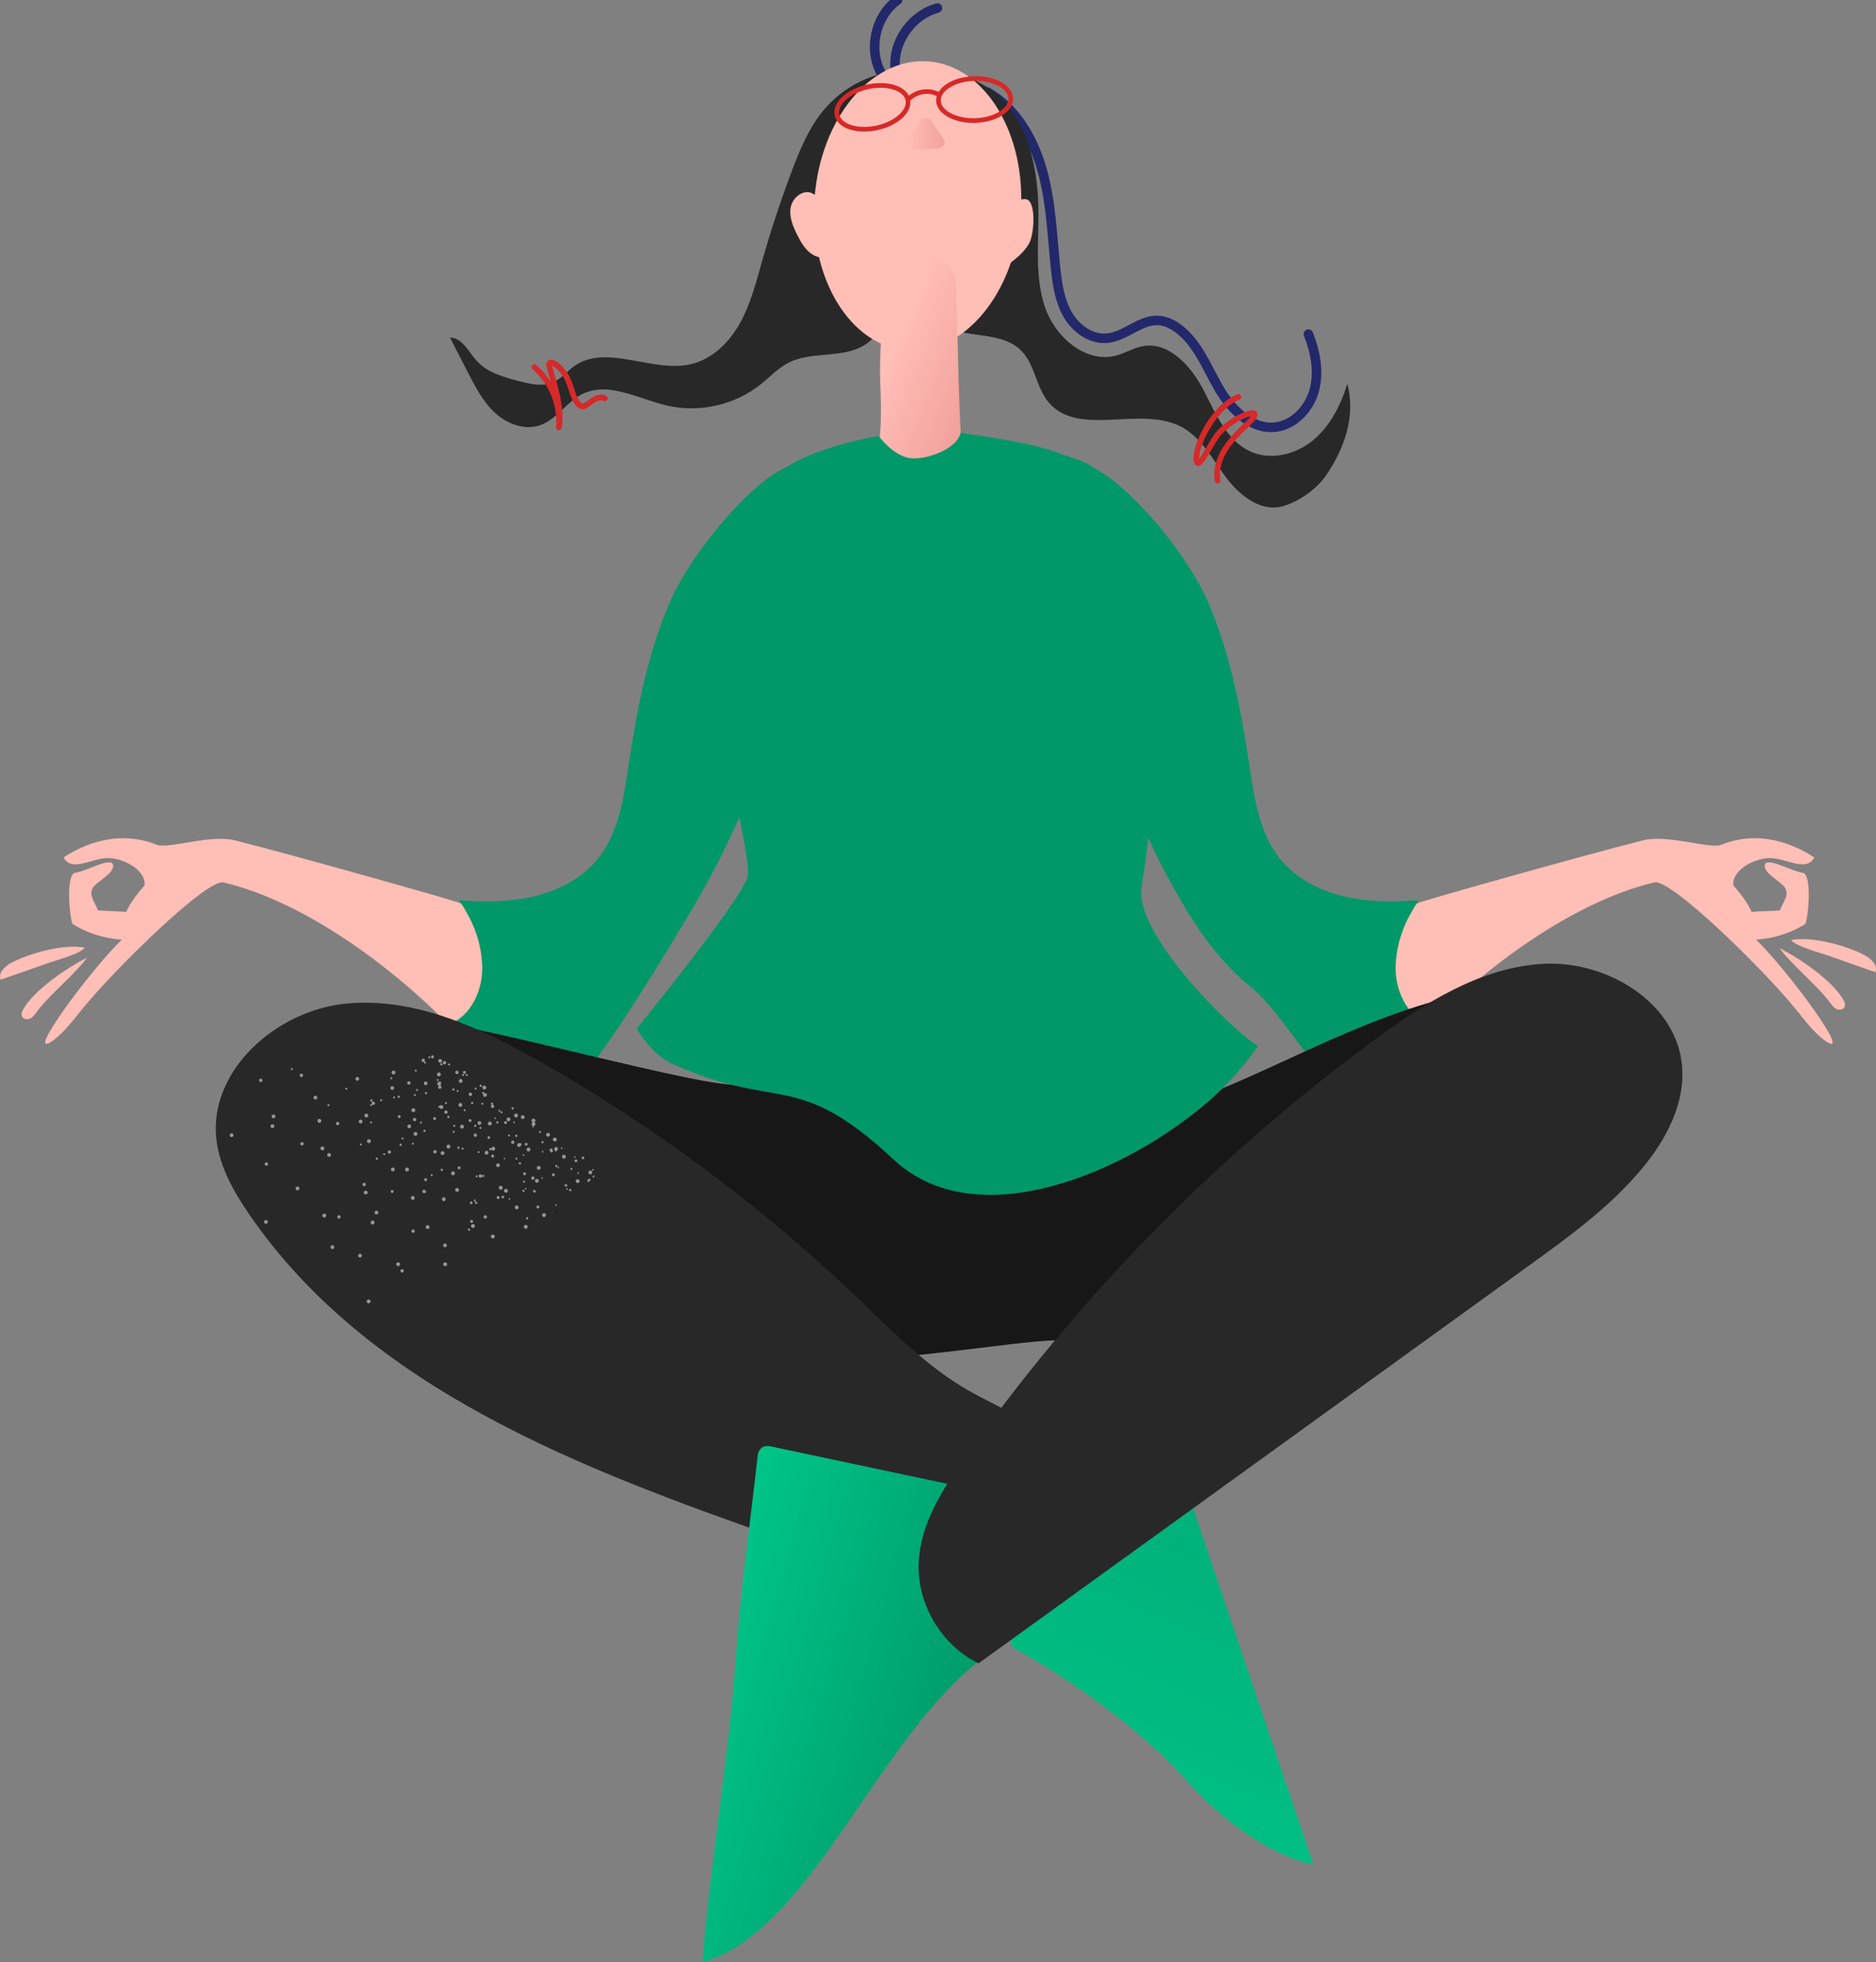 <svg width="197" height="206" viewBox="0 0 197 206" fill="none" xmlns="http://www.w3.org/2000/svg">
<rect x="0" y="0" width="197" height="206" fill="#808080" stroke="none"/>
<g clip-path="url(#clip0)">
<path d="M103.681 9.662C106.666 11.351 108.523 14.577 109.446 17.895C110.369 21.213 110.49 24.693 110.844 28.121C111.02 29.828 111.272 31.579 112.137 33.058C113.002 34.537 114.626 35.689 116.322 35.502C118.198 35.294 119.73 33.554 121.615 33.643C122.423 33.681 123.182 34.064 123.822 34.561C125.797 36.091 126.727 38.574 127.98 40.742C129.231 42.91 131.281 45.032 133.767 44.856C135.783 44.713 137.449 42.989 137.997 41.032C138.544 39.076 138.147 36.963 137.397 35.077" stroke="#23286B" stroke-miterlimit="10" stroke-linecap="round"/>
<path d="M172.539 88.223C175.105 87.578 179.583 89.147 180.69 88.702C183.942 87.393 187.358 87.965 190.52 90.017C189.716 91.565 187.721 90.188 186.057 90.092C184.393 89.996 181.868 91.274 182.02 92.943C182.746 93.803 183.485 94.704 183.942 95.735C184.975 95.663 185.873 95.654 186.905 95.582C187.231 94.698 187.928 93.974 187.439 93.2C187.02 92.537 185.436 91.832 185.324 91.011C185.162 89.683 188.104 91.507 189.39 91.646C190.366 92.137 189.796 96.962 189.543 97.033C187.995 97.984 186.212 98.543 184.401 98.648C187.682 101.787 194.918 111.602 191.604 109.228C190.356 108.296 189.439 106.999 188.447 105.796C184.875 101.46 175.567 92.382 173.769 92.632C164.851 94.722 155.492 102.097 150.572 107.122C149.497 106.747 144.216 104.423 144.693 103.383C146.712 98.979 144.541 96.703 148.968 94.782C149.639 94.492 166.499 89.742 172.539 88.223Z" fill="#FFBEB6"/>
<path d="M131.353 103.621C128.245 101.138 125.895 97.822 123.899 94.372C116.202 81.068 111.602 63.962 114.173 48.789C118.15 50.389 124.584 57.885 126.908 63.317C129.231 68.749 130.334 74.621 131.213 80.468C131.765 84.138 132.361 88.091 134.936 90.751C138.473 94.407 143.926 94.945 148.978 94.507C147.595 96.633 146.754 98.501 146.572 101.132C146.389 103.763 147.651 106.691 150.124 107.568C150.817 107.813 151.58 107.896 152.192 108.306C152.803 108.715 153.169 109.647 152.675 110.194C152.515 110.372 152.291 110.478 152.068 110.564C149.812 111.437 147.701 119.546 145.401 118.799C140.61 117.241 135.296 106.769 131.353 103.621Z" fill="#009868"/>
<path d="M192.179 105.271C190.987 103.605 188.074 101.223 186.882 99.556C188.935 100.572 192.399 102.927 193.545 104.92C193.682 105.159 193.814 105.447 193.705 105.701C193.577 106 193.162 106.076 192.867 105.944C192.571 105.811 192.369 105.535 192.179 105.271Z" fill="#FFBEB6"/>
<path d="M195.766 100.262C193.85 99.258 190.193 98.254 188.079 98.703C188.736 99.419 191.157 100.031 192.071 100.354C193.688 100.924 195.304 101.494 196.92 102.064C197.257 101.347 196.466 100.629 195.766 100.262Z" fill="#FFBEB6"/>
<path d="M24.665 88.223C22.099 87.578 17.614 89.147 16.508 88.702C13.255 87.393 9.84 87.965 6.677 90.017C7.481 91.565 9.476 90.188 11.141 90.092C12.805 89.996 15.329 91.274 15.178 92.943C14.452 93.803 13.713 94.704 13.255 95.735C12.222 95.663 11.325 95.654 10.292 95.582C9.966 94.698 9.27 93.974 9.759 93.2C10.178 92.537 11.761 91.832 11.873 91.011C12.035 89.683 9.093 91.507 7.807 91.646C6.832 92.137 7.401 96.962 7.654 97.033C9.202 97.984 10.985 98.543 12.796 98.648C9.515 101.787 2.279 111.602 5.593 109.228C6.841 108.296 7.758 106.999 8.75 105.796C12.322 101.46 21.63 92.382 23.428 92.632C32.346 94.722 41.705 102.097 46.624 107.122C49.532 111.192 53.058 106.098 52.582 105.058C50.562 100.653 52.656 96.702 48.228 94.781C47.558 94.492 30.705 89.742 24.665 88.223Z" fill="#FFBEB6"/>
<path d="M62.949 110.702C66.12 106.408 71.303 97.823 73.298 94.372C80.995 81.068 86.105 63.897 83.534 48.723C79.707 49.474 72.613 57.886 70.29 63.317C67.966 68.749 66.863 74.621 65.984 80.468C65.433 84.138 64.836 88.091 62.262 90.751C58.724 94.407 53.271 94.945 48.219 94.507C49.602 96.633 50.444 98.501 50.625 101.132C50.807 103.762 49.546 106.691 47.073 107.568C46.381 107.813 45.617 107.896 45.005 108.306C44.395 108.715 44.029 109.647 44.523 110.194C44.683 110.372 44.906 110.478 45.129 110.564C47.385 111.437 49.496 119.546 51.797 118.799C56.587 117.241 59.947 114.767 62.949 110.702Z" fill="#009868"/>
<path d="M3.834 106.264C5.026 104.598 7.939 102.216 9.131 100.549C7.077 101.565 3.613 103.92 2.468 105.913C2.331 106.153 2.198 106.44 2.308 106.694C2.436 106.994 2.85 107.069 3.145 106.937C3.442 106.805 3.645 106.528 3.834 106.264Z" fill="#FFBEB6"/>
<path d="M1.234 101.057C3.15 100.053 6.807 99.049 8.921 99.498C8.264 100.214 5.843 100.826 4.929 101.149C3.312 101.719 1.696 102.289 0.08 102.859C-0.257 102.142 0.534 101.423 1.234 101.057Z" fill="#FFBEB6"/>
<path d="M127.873 136.88C122.397 138.789 116.794 140.721 110.999 140.719C106.678 140.718 92.017 143.425 87.829 142.354C80.609 140.507 71.144 139.785 63.924 137.938C55.743 135.845 60.205 128.834 52.323 125.796C43.914 122.557 36.959 128.672 29.772 123.215C29.097 122.703 25.767 119.064 25.382 118.308C24.711 116.993 26.052 113.663 26.845 112.419C29.332 108.52 34.946 106.981 39.531 106.531C45.033 105.99 71.569 113.768 77.098 113.892C90.248 114.185 91.327 117.518 104.419 118.8C127.537 121.063 141.696 102.149 164.887 103.471C167.862 103.641 171.071 104.041 173.238 106.098C176.622 109.308 175.766 115.264 172.684 118.768C169.602 122.272 165.004 123.938 160.608 125.47C149.697 129.274 138.786 133.077 127.873 136.88Z" fill="#171717"/>
<path d="M92.562 7.733C91.134 5.221 91.912 1.675 94.258 0" stroke="#23286B" stroke-miterlimit="10" stroke-linecap="round"/>
<path d="M95.002 8.32C94.276 8.27 93.973 7.353 93.983 6.623C94.02 4.007 95.93 1.529 98.44 0.841" stroke="#23286B" stroke-miterlimit="10" stroke-linecap="round"/>
<path d="M91.92 20.348C91.441 16.482 91.278 11.989 94.114 9.335C97.178 6.469 102.496 7.481 105.344 10.564C108.192 13.648 109.031 18.11 109.049 22.319C109.065 25.663 108.658 29.11 109.741 32.271C110.824 35.431 114.066 38.201 117.271 37.315C118.197 37.059 119.038 36.524 119.982 36.346C122.724 35.829 125.045 38.399 126.345 40.883C127.644 43.367 128.791 46.277 131.34 47.417C133.471 48.371 136.077 47.715 137.88 46.226C139.683 44.738 140.785 42.546 141.482 40.307C142.394 43.631 141.18 47.116 139.224 49.947C138.235 51.379 136.258 52.773 134.572 53.179C132.294 53.727 130.111 51.964 128.713 50.074C127.314 48.184 126.162 45.948 124.097 44.836C119.772 42.505 113.193 45.997 110.074 42.186C108.789 40.617 108.676 38.276 107.255 36.83C105.462 35.007 102.494 35.387 100.05 34.656C97.272 33.825 95.145 31.465 93.927 28.819C92.71 26.174 92.278 23.241 91.92 20.348Z" fill="#282828"/>
<path d="M90.812 36.207C93.102 34.772 93.694 31.741 94.072 29.054C94.49 26.091 94.907 23.13 95.324 20.168C95.944 15.773 96.285 10.567 92.957 7.65C90.494 8.18 88.213 9.543 86.573 11.466C84.983 13.331 84.021 15.643 83.156 17.94C81.97 21.085 80.916 24.282 80 27.517C79.379 29.71 78.81 31.948 77.7 33.935C76.588 35.923 74.839 37.669 72.637 38.212C68.529 39.222 63.672 35.989 60.244 38.477C59.524 38.999 58.953 39.74 58.146 40.113C57.035 40.625 55.739 40.33 54.554 40.026C52.911 39.605 51.166 39.124 50.032 37.855C49.183 36.903 48.524 35.448 47.252 35.436C47.882 36.662 48.513 37.889 49.142 39.116C49.928 40.648 50.742 42.215 52.012 43.372C53.283 44.529 55.129 45.207 56.745 44.632C58.467 44.019 59.493 42.199 61.128 41.382C63.889 40.005 67.056 41.885 70.058 42.583C73.443 43.369 77.165 42.521 79.884 40.346C80.841 39.58 81.689 38.653 82.779 38.094C85.25 36.825 88.459 37.682 90.812 36.207Z" fill="#282828"/>
<path d="M100.702 156.27L119.517 141.233L137.919 195.76C137.919 195.76 131.614 194.795 124.498 186.829C117.382 178.865 106.326 172.937 106.326 172.937L100.702 156.27Z" fill="url(#paint0_linear)"/>
<path d="M97.467 6.447C91.488 6.006 86.147 12.441 85.536 20.819C84.926 29.198 89.278 36.347 95.257 36.788C101.236 37.229 106.578 30.795 107.188 22.416C107.798 14.038 103.446 6.888 97.467 6.447Z" fill="#FFBEB6"/>
<path d="M100.429 30.437C100.621 37.595 100.644 43.197 101.143 49.45C98.231 49.807 94.613 49.476 91.712 49.038C92.676 46.197 92.546 43.117 92.433 40.117C92.3 36.591 92.743 33.507 93.026 29.99C93.317 26.359 100.281 24.926 100.429 30.437Z" fill="url(#paint1_linear)"/>
<path d="M97.724 12.624C98.154 13.232 98.648 13.972 99.082 14.591C99.339 14.955 99.124 15.461 98.685 15.526C97.831 15.653 96.75 15.7 95.906 15.704C95.47 15.705 95.188 15.249 95.371 14.851C95.709 14.113 96.285 13.279 96.767 12.617C97.006 12.29 97.491 12.293 97.724 12.624Z" fill="url(#paint2_linear)"/>
<path d="M83.73 24.69C84.135 25.489 84.611 26.31 85.383 26.759C86.156 27.21 87.302 27.13 87.769 26.364C88.042 25.914 88.027 25.347 87.946 24.826C87.718 23.339 87.025 21.927 85.991 20.838C85.764 20.599 85.513 20.371 85.206 20.252C84.263 19.888 83.21 20.78 83.029 21.78C82.849 22.782 83.271 23.784 83.73 24.69Z" fill="#FFBEB6"/>
<path d="M105.633 27.942C105.342 28.154 104.982 28.377 104.648 28.243C104.174 28.053 104.264 26.604 104.426 26.117C105.04 24.281 105.762 20.778 107.684 20.905C108.835 20.981 108.632 24.509 108.081 25.527C107.529 26.545 106.566 27.261 105.633 27.942Z" fill="#FFBEB6"/>
<path d="M78.561 91.809C78.626 87.339 72.12 64.547 73.691 60.531C75.831 55.057 75.456 53.917 82.434 49.154C85.858 46.817 92.277 45.772 92.277 45.772C92.277 45.772 93.534 47.552 95.212 48.028C96.891 48.504 100.573 47.164 100.857 45.433C104.133 45.93 108.549 46.56 111.175 47.559C115.002 49.014 115.657 48.169 119.217 56.641C122.778 65.113 122.466 75.517 119.868 93.282C119.218 97.724 128.202 107.206 132.105 109.844C132.105 109.844 130.028 112.907 127.024 115.528C118.411 123.042 102.629 129.924 93.848 121.744C83.463 112.071 81.814 116.837 70.43 111.602C68.484 110.707 66.852 108.004 66.852 108.004C66.852 108.004 78.534 93.684 78.561 91.809Z" fill="#009868"/>
<path d="M127.863 50.746C127.72 50.746 127.594 50.641 127.571 50.495C127.163 47.897 129.098 45.854 130.945 44.144C131.18 43.927 131.308 43.778 131.377 43.68C130.844 43.764 129.421 44.404 128.283 45.604C127.963 45.942 127.553 46.641 127.191 47.257C126.483 48.467 126.153 49.002 125.734 48.911C125.521 48.867 125.392 48.679 125.35 48.352C125.146 46.761 127.141 42.538 129.939 41.398C130.09 41.335 130.263 41.411 130.324 41.562C130.386 41.714 130.311 41.888 130.16 41.95C127.757 42.929 125.869 46.691 125.928 48.156C126.142 47.875 126.456 47.34 126.682 46.955C127.077 46.279 127.487 45.581 127.854 45.192C129.124 43.852 131.031 42.922 131.7 43.102C131.875 43.149 131.999 43.268 132.037 43.43C132.109 43.722 131.902 44.067 131.345 44.583C129.611 46.189 127.792 48.095 128.155 50.403C128.181 50.565 128.069 50.718 127.908 50.743C127.894 50.745 127.879 50.746 127.863 50.746Z" fill="#D62929"/>
<path d="M58.688 45.166C58.674 45.166 58.66 45.165 58.646 45.163C58.489 45.141 58.378 45 58.392 44.842C58.589 42.573 57.642 40.244 55.919 38.764C55.794 38.658 55.779 38.469 55.886 38.344C55.992 38.218 56.179 38.205 56.304 38.31C56.915 38.835 57.437 39.459 57.853 40.148C57.77 39.844 57.689 39.566 57.62 39.326C57.523 38.993 57.444 38.718 57.398 38.523C57.265 37.959 57.599 37.812 57.706 37.78C58.36 37.581 59.568 38.775 60.052 40.101C60.108 40.254 60.166 40.43 60.228 40.617C60.425 41.217 60.755 42.222 61.105 42.355C61.132 42.365 61.192 42.389 61.311 42.32C61.473 42.226 61.629 42.116 61.783 42.006C62.321 41.627 62.931 41.198 63.644 41.556C63.79 41.629 63.85 41.807 63.777 41.955C63.705 42.101 63.528 42.163 63.38 42.089C63.002 41.9 62.657 42.12 62.124 42.494C61.955 42.613 61.783 42.733 61.607 42.836C61.308 43.01 61.056 42.973 60.895 42.912C60.281 42.677 59.953 41.682 59.665 40.804C59.606 40.624 59.55 40.453 59.495 40.306C59.092 39.203 58.308 38.527 57.973 38.382C57.973 38.383 57.973 38.384 57.973 38.385C58.017 38.572 58.094 38.837 58.187 39.158C58.614 40.63 59.329 43.092 58.977 44.923C58.951 45.066 58.827 45.166 58.688 45.166Z" fill="#D62929"/>
<path d="M89.945 136.161C79.974 126.651 68.849 118.368 56.895 111.552C50.545 107.932 43.513 104.633 36.25 105.375C28.987 106.116 21.845 112.431 22.736 119.717C23.079 122.511 24.507 125.049 26.09 127.37C38.682 145.839 61.141 154.257 82.171 161.613C89.223 164.079 96.275 166.545 103.327 169.012C104.498 169.422 105.873 169.81 106.907 169.121C107.556 168.69 107.898 167.932 108.207 167.214C110.496 161.908 112.636 155.272 109.008 150.786C107.206 148.559 104.391 147.496 101.898 146.098C97.369 143.559 93.706 139.749 89.945 136.161Z" fill="#282828"/>
<path d="M110.489 158.115C106.298 159.739 103.053 163.63 102.192 168.064C101.956 169.278 101.883 170.543 101.391 171.677C100.957 172.676 103.879 173.596 103.012 174.25C92.279 182.346 84.96 202.957 73.763 206C74.378 197.391 76.539 184.086 77.155 175.476C77.814 166.252 78.618 161.245 79.573 152.773C79.608 152.461 79.769 152.15 80.023 151.97C80.342 151.744 80.774 151.815 81.155 151.897C90.934 153.969 100.712 156.042 110.489 158.115Z" fill="url(#paint3_linear)"/>
<path d="M176.635 111.919C176.969 115.821 174.996 119.575 172.509 122.587C169.156 126.648 164.845 129.773 160.584 132.852C141.309 146.777 122.036 160.703 102.761 174.629C98.864 172.739 96.281 168.396 96.469 164.048C96.645 160.007 98.945 156.405 101.271 153.105C113.121 136.294 127.686 121.422 144.22 109.252C149.578 105.309 155.501 101.521 162.131 101.185C168.761 100.848 176.064 105.266 176.635 111.919Z" fill="#282828"/>
<path d="M102.269 8.001C101.212 8.034 100.222 8.307 99.481 8.768C99.069 9.024 98.761 9.325 98.562 9.651C97.565 9.163 96.321 9.321 95.436 10.046C95.03 9.232 93.92 8.723 92.468 8.723C92.022 8.723 91.564 8.773 91.106 8.871C90.071 9.092 89.144 9.536 88.497 10.122C87.813 10.741 87.514 11.448 87.655 12.114C87.873 13.147 89.089 13.814 90.756 13.814C91.202 13.814 91.66 13.765 92.118 13.666C93.152 13.445 94.079 13.001 94.726 12.415C95.361 11.841 95.659 11.191 95.588 10.568C96.336 9.838 97.472 9.646 98.364 10.092C98.319 10.251 98.298 10.414 98.302 10.578C98.342 11.883 100.057 12.904 102.205 12.904C102.277 12.904 102.348 12.903 102.421 12.901C103.478 12.867 104.468 12.595 105.208 12.134C105.99 11.647 106.409 11.004 106.388 10.324C106.347 8.976 104.512 7.922 102.269 8.001ZM94.4 12.05C93.815 12.579 92.969 12.982 92.017 13.186C91.592 13.277 91.168 13.323 90.756 13.323C89.352 13.323 88.298 12.796 88.132 12.011C88.03 11.525 88.275 10.983 88.823 10.487C89.409 9.957 90.255 9.554 91.207 9.351C91.633 9.26 92.056 9.215 92.469 9.215C93.873 9.215 94.926 9.741 95.092 10.526C95.195 11.013 94.949 11.554 94.4 12.05ZM104.952 11.717C104.284 12.134 103.379 12.38 102.407 12.411C100.457 12.47 98.823 11.62 98.79 10.563C98.775 10.065 99.112 9.576 99.739 9.185C100.408 8.768 101.312 8.522 102.284 8.491C102.352 8.489 102.42 8.488 102.486 8.488C104.337 8.488 105.869 9.319 105.901 10.339C105.916 10.836 105.58 11.325 104.952 11.717Z" fill="#D62929"/>
<path opacity="0.51" d="M48.615 120.693C48.56 120.714 48.499 120.687 48.479 120.631C48.46 120.578 48.488 120.519 48.541 120.5C48.542 120.5 48.542 120.499 48.544 120.499C48.6 120.478 48.66 120.505 48.681 120.561C48.697 120.615 48.669 120.673 48.615 120.693ZM47.742 118.296C47.687 118.317 47.626 118.289 47.605 118.234C47.584 118.178 47.612 118.117 47.667 118.096C47.723 118.075 47.783 118.103 47.804 118.159C47.822 118.213 47.795 118.273 47.742 118.296ZM46.864 115.894C46.814 115.916 46.755 115.894 46.732 115.844C46.731 115.842 46.73 115.84 46.73 115.838C46.708 115.783 46.736 115.721 46.791 115.7C46.846 115.678 46.907 115.706 46.928 115.76C46.928 115.761 46.928 115.761 46.928 115.761C46.949 115.811 46.926 115.868 46.876 115.889C46.873 115.89 46.868 115.892 46.864 115.894ZM45.989 113.496C45.934 113.517 45.873 113.49 45.852 113.434C45.835 113.378 45.867 113.318 45.923 113.3C45.974 113.284 46.028 113.308 46.05 113.356C46.072 113.413 46.044 113.475 45.989 113.496C45.989 113.496 45.989 113.496 45.989 113.496ZM45.116 111.099C45.061 111.121 45 111.093 44.979 111.037C44.959 110.982 44.986 110.921 45.041 110.9C45.097 110.879 45.157 110.906 45.178 110.962C45.198 111.016 45.17 111.078 45.116 111.099ZM37.849 120.252C37.796 120.229 37.773 120.166 37.797 120.114C37.82 120.062 37.883 120.038 37.934 120.062C37.987 120.085 38.01 120.148 37.986 120.2C37.963 120.253 37.901 120.276 37.849 120.252ZM38.916 117.936C38.864 117.909 38.839 117.847 38.861 117.791C38.887 117.74 38.951 117.719 39.002 117.746C39.053 117.765 39.079 117.822 39.059 117.873C39.058 117.877 39.057 117.88 39.054 117.883C39.031 117.936 38.969 117.959 38.916 117.936ZM39.981 115.612C39.929 115.589 39.906 115.526 39.93 115.474C39.956 115.421 40.018 115.396 40.073 115.418C40.125 115.447 40.146 115.511 40.123 115.566C40.094 115.618 40.032 115.639 39.981 115.612ZM41.049 113.296C40.996 113.273 40.973 113.21 40.998 113.158C41.024 113.104 41.086 113.08 41.141 113.102C41.193 113.125 41.216 113.188 41.192 113.24C41.166 113.293 41.103 113.318 41.049 113.296ZM30.682 112.342C30.627 112.363 30.566 112.335 30.546 112.279C30.525 112.23 30.548 112.172 30.598 112.152C30.601 112.15 30.606 112.148 30.611 112.147C30.663 112.125 30.723 112.15 30.745 112.203C30.764 112.258 30.737 112.321 30.682 112.342ZM52.525 116.701C52.479 116.737 52.414 116.734 52.372 116.693C52.335 116.65 52.341 116.583 52.384 116.546C52.425 116.505 52.492 116.506 52.532 116.547C52.57 116.592 52.567 116.659 52.525 116.701ZM50.803 114.821C50.79 114.832 50.774 114.84 50.758 114.844C50.72 114.849 50.681 114.838 50.651 114.814C50.614 114.77 50.619 114.704 50.662 114.666C50.7 114.626 50.764 114.624 50.804 114.661C50.806 114.663 50.809 114.666 50.811 114.668C50.835 114.698 50.843 114.738 50.832 114.775C50.827 114.793 50.816 114.81 50.803 114.821ZM49.082 112.944C49.039 112.981 48.973 112.976 48.936 112.932C48.895 112.894 48.893 112.83 48.931 112.79C48.933 112.788 48.935 112.785 48.937 112.783C48.982 112.744 49.049 112.748 49.09 112.791C49.125 112.837 49.121 112.902 49.082 112.944ZM43.349 120.17C43.293 120.168 43.249 120.12 43.25 120.064C43.252 120.007 43.3 119.963 43.356 119.964C43.412 119.965 43.456 120.014 43.455 120.07C43.456 120.124 43.414 120.169 43.36 120.17C43.356 120.17 43.353 120.17 43.349 120.17ZM43.45 117.618C43.406 117.617 43.37 117.583 43.362 117.539L43.359 117.533C43.354 117.527 43.352 117.519 43.353 117.511C43.354 117.477 43.371 117.445 43.399 117.427C43.418 117.414 43.441 117.407 43.463 117.408C43.52 117.41 43.564 117.457 43.562 117.514C43.562 117.571 43.514 117.618 43.457 117.617C43.455 117.618 43.453 117.618 43.45 117.618ZM43.552 115.066C43.497 115.061 43.456 115.012 43.46 114.956C43.461 114.9 43.507 114.854 43.564 114.856C43.62 114.857 43.665 114.904 43.663 114.961C43.663 114.961 43.663 114.962 43.663 114.963C43.662 115.021 43.615 115.068 43.557 115.066C43.556 115.066 43.554 115.066 43.552 115.066ZM43.66 112.51C43.607 112.511 43.562 112.468 43.561 112.414C43.561 112.412 43.56 112.407 43.561 112.404C43.562 112.347 43.609 112.3 43.666 112.301C43.668 112.301 43.671 112.301 43.672 112.301C43.728 112.304 43.772 112.351 43.771 112.408C43.77 112.466 43.722 112.513 43.664 112.511C43.662 112.51 43.66 112.51 43.66 112.51ZM34.568 116.113C34.523 116.149 34.457 116.146 34.416 116.105C34.375 116.061 34.379 115.992 34.423 115.952C34.468 115.912 34.536 115.915 34.576 115.96C34.612 116.005 34.608 116.071 34.568 116.113ZM36.435 114.382C36.392 114.419 36.326 114.413 36.289 114.37C36.249 114.332 36.247 114.268 36.284 114.228C36.286 114.226 36.289 114.222 36.291 114.221C36.336 114.182 36.403 114.186 36.444 114.229C36.479 114.274 36.476 114.34 36.435 114.382ZM61.769 124.119C61.766 124.112 61.755 124.111 61.752 124.105C61.669 124.035 61.659 123.91 61.73 123.828C61.732 123.825 61.735 123.822 61.737 123.819C61.815 123.741 61.939 123.739 62.02 123.814C62.035 123.826 62.049 123.841 62.058 123.858C61.963 123.949 61.866 124.033 61.769 124.119ZM58.533 120.765C58.513 120.789 58.484 120.806 58.453 120.811C58.388 120.839 58.311 120.823 58.261 120.771L58.252 120.769C58.173 120.69 58.171 120.565 58.246 120.484C58.32 120.404 58.445 120.399 58.525 120.473C58.603 120.555 58.606 120.682 58.533 120.765ZM55.04 117.427C54.962 117.506 54.838 117.507 54.757 117.432C54.678 117.358 54.672 117.232 54.746 117.152C54.824 117.073 54.949 117.071 55.029 117.147C55.109 117.218 55.117 117.339 55.047 117.419C55.045 117.422 55.042 117.425 55.04 117.427ZM46.736 130.948C46.627 130.952 46.535 130.866 46.531 130.756C46.53 130.754 46.531 130.751 46.53 130.749C46.527 130.642 46.612 130.55 46.719 130.547C46.72 130.547 46.72 130.547 46.721 130.547C46.829 130.543 46.921 130.629 46.925 130.738C46.926 130.741 46.925 130.744 46.926 130.746C46.929 130.853 46.844 130.945 46.737 130.948C46.738 130.948 46.736 130.948 46.736 130.948ZM46.609 126.108C46.498 126.111 46.407 126.022 46.404 125.91C46.402 125.798 46.49 125.706 46.602 125.704C46.708 125.701 46.8 125.786 46.802 125.894C46.802 125.894 46.802 125.894 46.802 125.895C46.804 126.007 46.72 126.101 46.609 126.108ZM46.479 121.262C46.368 121.265 46.277 121.176 46.274 121.064C46.271 120.952 46.359 120.861 46.471 120.859C46.582 120.856 46.673 120.945 46.676 121.057C46.68 121.166 46.595 121.258 46.487 121.263C46.484 121.262 46.481 121.262 46.479 121.262ZM46.352 116.422C46.273 116.42 46.201 116.372 46.171 116.296C46.156 116.275 46.148 116.25 46.148 116.225C46.147 116.184 46.161 116.145 46.184 116.112L46.181 116.106C46.217 116.05 46.279 116.017 46.346 116.018C46.454 116.014 46.546 116.1 46.55 116.209C46.551 116.211 46.55 116.214 46.551 116.216C46.55 116.327 46.463 116.418 46.352 116.422ZM46.228 111.572C46.119 111.577 46.027 111.493 46.021 111.385C46.019 111.274 46.104 111.181 46.213 111.174C46.323 111.17 46.414 111.257 46.418 111.367C46.418 111.368 46.418 111.369 46.418 111.372C46.424 111.477 46.345 111.567 46.241 111.573C46.237 111.572 46.232 111.572 46.228 111.572ZM28.073 128.423C27.995 128.501 27.871 128.503 27.79 128.428C27.71 128.357 27.702 128.235 27.772 128.155C27.774 128.153 27.777 128.15 27.779 128.147C27.857 128.069 27.982 128.067 28.062 128.142C28.142 128.216 28.147 128.342 28.073 128.423ZM31.386 124.912C31.31 124.992 31.184 124.996 31.103 124.919C31.023 124.843 31.018 124.716 31.095 124.635C31.096 124.634 31.097 124.633 31.098 124.632C31.172 124.551 31.297 124.546 31.377 124.621C31.455 124.702 31.459 124.827 31.386 124.912ZM34.701 121.393C34.627 121.473 34.503 121.477 34.424 121.402C34.422 121.4 34.421 121.399 34.419 121.397C34.339 121.326 34.331 121.204 34.401 121.124C34.403 121.122 34.406 121.119 34.408 121.117C34.488 121.038 34.613 121.035 34.698 121.108C34.776 121.186 34.777 121.312 34.701 121.393ZM38.015 117.883C37.938 117.962 37.812 117.964 37.732 117.888C37.653 117.81 37.651 117.684 37.727 117.603C37.8 117.523 37.925 117.518 38.005 117.593C38.087 117.667 38.093 117.794 38.02 117.877C38.018 117.879 38.017 117.88 38.015 117.883ZM41.33 114.362C41.256 114.442 41.132 114.446 41.052 114.373C40.973 114.299 40.968 114.173 41.041 114.094C41.043 114.092 41.045 114.09 41.047 114.088C41.119 114.008 41.243 114.002 41.323 114.075C41.324 114.076 41.324 114.077 41.326 114.077C41.404 114.156 41.406 114.283 41.33 114.362ZM54.34 126.941C54.238 126.986 54.12 126.939 54.077 126.838C54.033 126.736 54.079 126.617 54.18 126.573C54.18 126.573 54.181 126.573 54.181 126.572C54.282 126.529 54.4 126.577 54.444 126.678C54.488 126.778 54.443 126.896 54.343 126.941C54.342 126.941 54.341 126.941 54.34 126.941ZM52.382 122.511C52.285 122.56 52.168 122.519 52.12 122.421C52.072 122.324 52.112 122.205 52.21 122.158C52.214 122.155 52.218 122.153 52.223 122.151C52.321 122.108 52.437 122.152 52.48 122.252C52.523 122.351 52.479 122.466 52.382 122.511ZM50.422 118.09C50.322 118.135 50.205 118.09 50.16 117.988C50.159 117.987 50.159 117.987 50.158 117.984C50.114 117.886 50.157 117.77 50.255 117.725C50.256 117.725 50.257 117.725 50.257 117.724C50.355 117.676 50.473 117.717 50.521 117.816C50.523 117.82 50.524 117.823 50.526 117.825C50.57 117.928 50.523 118.045 50.422 118.09ZM48.462 113.67C48.36 113.717 48.24 113.671 48.193 113.57C48.146 113.467 48.191 113.346 48.293 113.298C48.395 113.251 48.515 113.297 48.562 113.398C48.562 113.399 48.562 113.399 48.563 113.399C48.606 113.501 48.562 113.62 48.462 113.67ZM37.727 132.011C37.627 131.969 37.579 131.852 37.622 131.751C37.664 131.649 37.78 131.602 37.881 131.645C37.98 131.687 38.027 131.8 37.989 131.9C37.946 132.002 37.831 132.052 37.727 132.011ZM39.454 127.487C39.353 127.445 39.306 127.328 39.349 127.227C39.391 127.126 39.507 127.078 39.608 127.121C39.706 127.163 39.754 127.276 39.715 127.377C39.673 127.479 39.557 127.528 39.454 127.487ZM41.174 122.967C41.07 122.924 41.023 122.804 41.066 122.7C41.107 122.6 41.219 122.55 41.321 122.587C41.426 122.624 41.48 122.741 41.443 122.847C41.406 122.953 41.29 123.007 41.184 122.97C41.181 122.969 41.178 122.969 41.174 122.967ZM42.907 118.439C42.804 118.403 42.751 118.289 42.788 118.187C42.788 118.185 42.789 118.183 42.789 118.181C42.827 118.078 42.94 118.024 43.042 118.061C43.145 118.099 43.198 118.213 43.161 118.315C43.16 118.318 43.159 118.321 43.157 118.324C43.123 118.423 43.016 118.475 42.918 118.442C42.914 118.443 42.91 118.44 42.907 118.439ZM44.627 113.92C44.526 113.877 44.477 113.76 44.516 113.657C44.558 113.556 44.674 113.509 44.775 113.551C44.872 113.593 44.92 113.703 44.884 113.803C44.847 113.906 44.733 113.959 44.632 113.922C44.629 113.921 44.628 113.921 44.627 113.92ZM24.402 119.364C24.301 119.407 24.183 119.36 24.14 119.259C24.095 119.16 24.139 119.044 24.237 119C24.238 119 24.238 118.999 24.239 118.999C24.332 118.949 24.447 118.986 24.496 119.079C24.498 119.084 24.501 119.088 24.503 119.093C24.545 119.197 24.501 119.314 24.402 119.364ZM28.805 117.389C28.703 117.43 28.585 117.387 28.536 117.287C28.493 117.185 28.54 117.067 28.641 117.023C28.741 116.978 28.857 117.023 28.902 117.124C28.903 117.125 28.903 117.126 28.904 117.128C28.948 117.226 28.905 117.342 28.807 117.387C28.805 117.388 28.805 117.389 28.805 117.389ZM33.199 115.418C33.104 115.464 32.99 115.423 32.944 115.327C32.944 115.325 32.942 115.321 32.941 115.319C32.893 115.22 32.934 115.102 33.032 115.053C33.036 115.052 33.039 115.051 33.041 115.048C33.142 115.003 33.261 115.05 33.304 115.151C33.349 115.253 33.302 115.372 33.201 115.416C33.2 115.417 33.2 115.417 33.199 115.418ZM37.604 113.448C37.503 113.491 37.385 113.444 37.342 113.343C37.296 113.247 37.336 113.133 37.432 113.086C37.434 113.085 37.438 113.084 37.44 113.083C37.539 113.037 37.656 113.079 37.704 113.177C37.748 113.282 37.704 113.4 37.604 113.448ZM57.907 127.399C57.915 127.351 57.945 127.31 57.984 127.284C58.011 127.271 58.04 127.267 58.069 127.269C58.018 127.306 57.962 127.352 57.907 127.399ZM56.043 123.835C55.96 123.883 55.855 123.855 55.808 123.772C55.807 123.769 55.806 123.767 55.805 123.764C55.759 123.678 55.791 123.572 55.876 123.525C55.961 123.48 56.066 123.51 56.112 123.594C56.16 123.677 56.133 123.782 56.05 123.83C56.048 123.833 56.045 123.834 56.043 123.835ZM53.928 120.071C53.85 120.12 53.747 120.094 53.698 120.016C53.696 120.01 53.693 120.006 53.69 120.001C53.644 119.915 53.674 119.808 53.76 119.761C53.844 119.714 53.951 119.745 53.997 119.831C54.044 119.916 54.013 120.024 53.928 120.071ZM51.812 116.306C51.733 116.355 51.63 116.33 51.582 116.251C51.579 116.246 51.576 116.241 51.574 116.236C51.526 116.15 51.555 116.041 51.639 115.991C51.668 115.977 51.702 115.972 51.733 115.977C51.828 115.979 51.905 116.058 51.903 116.155C51.903 116.219 51.867 116.277 51.812 116.306ZM42.181 133.595C42.088 133.568 42.033 133.472 42.057 133.377C42.083 133.282 42.179 133.226 42.274 133.252C42.368 133.278 42.424 133.375 42.398 133.471C42.371 133.564 42.276 133.619 42.181 133.595ZM43.331 129.428C43.238 129.402 43.182 129.305 43.207 129.21C43.23 129.115 43.326 129.056 43.421 129.079C43.516 129.102 43.573 129.199 43.551 129.294C43.55 129.298 43.549 129.301 43.548 129.304C43.525 129.398 43.431 129.455 43.338 129.431C43.336 129.43 43.333 129.429 43.331 129.428ZM44.605 125.243C44.569 125.268 44.523 125.275 44.478 125.261C44.385 125.235 44.33 125.138 44.354 125.043C44.38 124.946 44.478 124.888 44.576 124.913C44.576 124.913 44.576 124.913 44.577 124.914C44.634 124.929 44.68 124.973 44.7 125.029L44.703 125.035C44.715 125.067 44.714 125.102 44.7 125.133C44.691 125.184 44.655 125.226 44.605 125.243ZM45.628 121.095C45.533 121.067 45.477 120.967 45.506 120.871C45.535 120.775 45.633 120.719 45.728 120.748C45.822 120.775 45.877 120.872 45.852 120.966C45.827 121.064 45.728 121.122 45.631 121.096C45.63 121.095 45.629 121.095 45.628 121.095ZM46.778 116.928C46.683 116.897 46.63 116.796 46.66 116.701C46.689 116.609 46.784 116.556 46.877 116.58C46.974 116.605 47.03 116.704 47.005 116.8C46.98 116.897 46.882 116.955 46.786 116.93C46.783 116.93 46.78 116.929 46.778 116.928ZM47.927 112.761C47.832 112.73 47.779 112.63 47.81 112.534C47.838 112.443 47.933 112.389 48.026 112.413C48.123 112.439 48.179 112.537 48.154 112.634C48.13 112.731 48.032 112.789 47.935 112.763C47.932 112.763 47.929 112.762 47.927 112.761ZM28.065 122.368C27.977 122.415 27.868 122.383 27.817 122.297C27.769 122.214 27.798 122.109 27.88 122.061C27.882 122.06 27.884 122.059 27.887 122.057C27.971 122.007 28.08 122.035 28.129 122.12C28.13 122.121 28.13 122.121 28.131 122.124C28.176 122.208 28.147 122.315 28.065 122.368ZM31.797 120.239C31.712 120.285 31.606 120.254 31.559 120.169C31.512 120.086 31.541 119.981 31.623 119.933C31.625 119.932 31.627 119.931 31.63 119.929C31.714 119.879 31.822 119.906 31.873 119.992C31.874 119.993 31.874 119.994 31.875 119.996C31.917 120.083 31.884 120.191 31.797 120.239ZM35.547 118.107C35.462 118.157 35.354 118.13 35.304 118.044C35.304 118.043 35.303 118.043 35.303 118.041C35.254 117.961 35.279 117.858 35.358 117.809C35.363 117.806 35.367 117.803 35.373 117.801C35.457 117.751 35.565 117.778 35.615 117.863C35.616 117.864 35.617 117.865 35.617 117.866C35.66 117.952 35.629 118.058 35.547 118.107ZM39.282 115.984C39.195 116.03 39.087 115.995 39.041 115.906C38.997 115.821 39.026 115.715 39.11 115.669C39.196 115.623 39.302 115.652 39.354 115.734C39.4 115.823 39.369 115.932 39.282 115.984ZM43.031 113.852C42.946 113.902 42.836 113.873 42.786 113.787C42.737 113.701 42.765 113.592 42.85 113.542C42.851 113.542 42.851 113.542 42.851 113.541C42.94 113.495 43.049 113.526 43.099 113.613C43.142 113.698 43.111 113.802 43.031 113.852ZM46.773 111.725C46.687 111.774 46.578 111.744 46.529 111.658C46.481 111.573 46.51 111.464 46.594 111.414C46.68 111.366 46.788 111.396 46.838 111.48C46.885 111.566 46.856 111.673 46.773 111.725ZM50.983 127.94C50.887 127.953 50.8 127.884 50.787 127.788C50.787 127.785 50.787 127.782 50.786 127.78C50.773 127.688 50.836 127.602 50.928 127.588C50.933 127.588 50.935 127.587 50.939 127.587C51.035 127.572 51.125 127.638 51.14 127.737C51.141 127.739 51.141 127.742 51.141 127.743C51.148 127.84 51.08 127.927 50.983 127.94ZM50.46 123.645C50.364 123.658 50.276 123.591 50.262 123.494C50.249 123.395 50.318 123.305 50.416 123.292C50.513 123.283 50.601 123.35 50.618 123.447C50.629 123.545 50.557 123.634 50.46 123.644V123.645ZM49.94 119.356C49.842 119.369 49.751 119.299 49.739 119.2C49.73 119.103 49.797 119.013 49.893 118.997C49.991 118.987 50.078 119.058 50.089 119.157V119.157C50.105 119.251 50.042 119.339 49.949 119.355C49.946 119.355 49.943 119.355 49.94 119.356ZM49.412 115.065C49.313 115.074 49.227 115.004 49.215 114.905C49.204 114.806 49.276 114.719 49.374 114.707C49.472 114.697 49.559 114.769 49.571 114.867C49.58 114.966 49.51 115.055 49.412 115.065ZM35.737 127.874C35.674 127.95 35.563 127.962 35.486 127.9C35.409 127.84 35.395 127.729 35.455 127.652C35.517 127.575 35.627 127.558 35.707 127.616C35.785 127.679 35.798 127.794 35.737 127.874ZM38.382 124.461C38.327 124.538 38.219 124.555 38.144 124.5C38.142 124.498 38.138 124.495 38.136 124.494C38.058 124.434 38.044 124.323 38.104 124.245C38.166 124.169 38.277 124.152 38.356 124.21C38.432 124.273 38.443 124.385 38.382 124.461ZM41.031 121.056C40.971 121.134 40.862 121.148 40.785 121.087C40.707 121.028 40.694 120.917 40.753 120.839C40.813 120.761 40.923 120.747 41 120.808C41.077 120.868 41.09 120.978 41.031 121.056ZM43.68 117.65C43.62 117.728 43.511 117.741 43.434 117.681C43.389 117.648 43.361 117.595 43.362 117.539L43.359 117.533C43.362 117.494 43.376 117.458 43.399 117.427C43.462 117.352 43.573 117.34 43.65 117.402C43.726 117.462 43.74 117.573 43.68 117.65ZM46.33 114.245C46.267 114.323 46.153 114.336 46.073 114.275C45.998 114.212 45.986 114.1 46.048 114.023C46.064 114.005 46.082 113.989 46.103 113.977C46.141 113.986 46.18 113.981 46.213 113.961C46.244 113.963 46.275 113.977 46.299 113.997C46.375 114.056 46.389 114.166 46.33 114.245ZM27.4 113.601C27.308 113.614 27.223 113.55 27.209 113.458C27.209 113.453 27.208 113.45 27.208 113.447C27.193 113.351 27.26 113.259 27.357 113.244C27.359 113.244 27.362 113.244 27.363 113.244C27.46 113.236 27.547 113.307 27.56 113.404C27.573 113.5 27.505 113.588 27.409 113.6C27.405 113.6 27.402 113.6 27.4 113.601ZM31.669 113.075C31.572 113.086 31.482 113.018 31.468 112.919C31.459 112.82 31.53 112.731 31.63 112.721C31.724 112.712 31.81 112.777 31.824 112.872C31.84 112.967 31.775 113.058 31.681 113.073C31.677 113.074 31.674 113.074 31.669 113.075ZM44.469 111.495C44.374 111.508 44.286 111.441 44.271 111.345C44.258 111.246 44.328 111.156 44.426 111.142C44.523 111.133 44.611 111.201 44.627 111.298C44.638 111.396 44.567 111.484 44.469 111.494V111.495ZM60.077 122.803C60.034 122.843 59.967 122.84 59.927 122.797C59.927 122.797 59.926 122.796 59.925 122.796C59.893 122.748 59.9 122.683 59.942 122.644C59.985 122.607 60.051 122.612 60.088 122.656C60.126 122.699 60.121 122.764 60.077 122.803C60.078 122.801 60.077 122.802 60.077 122.803ZM58.428 120.864C58.385 120.902 58.319 120.896 58.282 120.853C58.261 120.831 58.254 120.801 58.261 120.772C58.262 120.746 58.275 120.722 58.294 120.706C58.337 120.668 58.403 120.674 58.439 120.717C58.463 120.743 58.47 120.781 58.453 120.812C58.455 120.833 58.446 120.854 58.428 120.864ZM56.779 118.928C56.736 118.966 56.67 118.96 56.633 118.917C56.596 118.873 56.601 118.807 56.644 118.769C56.689 118.731 56.756 118.734 56.797 118.777C56.829 118.824 56.821 118.889 56.779 118.928ZM49.849 126.15C49.791 126.144 49.748 126.093 49.752 126.034C49.758 125.976 49.809 125.932 49.867 125.937C49.925 125.943 49.968 125.994 49.964 126.053C49.958 126.11 49.907 126.152 49.849 126.15ZM50.046 123.61C49.987 123.604 49.944 123.553 49.948 123.494C49.953 123.436 50.005 123.392 50.063 123.397C50.121 123.4 50.165 123.454 50.16 123.512C50.153 123.57 50.103 123.612 50.046 123.61ZM50.244 121.061C50.188 121.056 50.148 121.008 50.152 120.951C50.152 120.896 50.195 120.853 50.249 120.853C50.255 120.853 50.262 120.854 50.266 120.855C50.322 120.86 50.363 120.908 50.359 120.964C50.358 121.019 50.314 121.064 50.26 121.063C50.254 121.062 50.249 121.062 50.244 121.061ZM50.44 118.522C50.384 118.516 50.343 118.468 50.348 118.412C50.349 118.354 50.397 118.307 50.455 118.308C50.456 118.308 50.456 118.309 50.459 118.308C50.516 118.316 50.559 118.366 50.556 118.424C50.549 118.481 50.499 118.524 50.44 118.522ZM50.643 115.977C50.586 115.969 50.543 115.919 50.547 115.861C50.552 115.805 50.6 115.764 50.656 115.768C50.713 115.769 50.76 115.817 50.758 115.876C50.758 115.877 50.758 115.878 50.758 115.88C50.751 115.938 50.701 115.981 50.643 115.977ZM40.412 121.25C40.369 121.288 40.303 121.282 40.266 121.239C40.229 121.196 40.234 121.129 40.278 121.091C40.321 121.054 40.386 121.06 40.424 121.103C40.461 121.148 40.456 121.213 40.412 121.25C40.413 121.25 40.412 121.25 40.412 121.25ZM42.342 119.598C42.295 119.634 42.23 119.626 42.192 119.582C42.154 119.538 42.16 119.472 42.203 119.434C42.243 119.397 42.307 119.399 42.344 119.44C42.346 119.442 42.347 119.443 42.35 119.446C42.39 119.489 42.387 119.557 42.344 119.597C42.343 119.597 42.343 119.597 42.342 119.598ZM44.268 117.939C44.225 117.976 44.159 117.971 44.122 117.927C44.085 117.884 44.091 117.818 44.134 117.78C44.134 117.78 44.134 117.78 44.134 117.78C44.175 117.742 44.238 117.745 44.275 117.786C44.277 117.788 44.278 117.789 44.281 117.792C44.317 117.835 44.311 117.901 44.268 117.939ZM46.194 116.279L46.17 116.296C46.127 116.312 46.079 116.301 46.048 116.268C46.011 116.225 46.016 116.158 46.059 116.121C46.093 116.093 46.14 116.087 46.179 116.107L46.182 116.113C46.192 116.116 46.199 116.124 46.204 116.132C46.242 116.173 46.239 116.236 46.199 116.274C46.198 116.277 46.196 116.278 46.194 116.279ZM48.124 114.627C48.081 114.664 48.015 114.659 47.978 114.615C47.942 114.572 47.948 114.505 47.992 114.468C48.035 114.431 48.1 114.436 48.136 114.479C48.173 114.523 48.167 114.589 48.124 114.627ZM44.623 111.668C44.566 111.661 44.523 111.611 44.527 111.552C44.534 111.494 44.583 111.452 44.641 111.455C44.697 111.46 44.738 111.508 44.734 111.564C44.733 111.623 44.685 111.67 44.627 111.668C44.625 111.668 44.624 111.668 44.623 111.668ZM47.147 111.865C47.089 111.86 47.046 111.808 47.05 111.75C47.056 111.691 47.107 111.648 47.165 111.653C47.223 111.658 47.266 111.71 47.262 111.768C47.256 111.826 47.205 111.869 47.147 111.865ZM55.046 124.161C54.992 124.177 54.935 124.149 54.915 124.096C54.9 124.039 54.93 123.98 54.986 123.96C55.039 123.94 55.097 123.968 55.116 124.022C55.117 124.023 55.117 124.023 55.117 124.025C55.133 124.082 55.101 124.141 55.046 124.161ZM54.264 121.735C54.209 121.752 54.151 121.723 54.133 121.669C54.112 121.618 54.138 121.561 54.189 121.54C54.191 121.539 54.195 121.539 54.197 121.538C54.247 121.517 54.304 121.541 54.324 121.59C54.326 121.594 54.328 121.598 54.329 121.603C54.348 121.656 54.32 121.715 54.267 121.734C54.267 121.734 54.266 121.734 54.264 121.735ZM53.482 119.309C53.431 119.329 53.373 119.302 53.354 119.251C53.353 119.249 53.352 119.246 53.352 119.243C53.331 119.194 53.354 119.136 53.404 119.115C53.407 119.114 53.412 119.112 53.417 119.111C53.47 119.092 53.528 119.12 53.547 119.173C53.548 119.174 53.548 119.175 53.548 119.177C53.565 119.231 53.537 119.29 53.482 119.309ZM52.695 116.887C52.638 116.901 52.581 116.87 52.56 116.815C52.547 116.758 52.577 116.701 52.631 116.678C52.688 116.661 52.748 116.693 52.765 116.751C52.783 116.808 52.752 116.868 52.695 116.887ZM45.287 123.474C45.238 123.445 45.218 123.384 45.241 123.331C45.265 123.28 45.327 123.258 45.378 123.282C45.38 123.283 45.381 123.284 45.384 123.285C45.434 123.308 45.456 123.368 45.434 123.419C45.432 123.421 45.432 123.425 45.429 123.428C45.402 123.48 45.339 123.5 45.287 123.474ZM46.434 121.197C46.385 121.167 46.366 121.106 46.389 121.054C46.416 121.003 46.479 120.983 46.53 121.008C46.581 121.03 46.607 121.088 46.585 121.14C46.585 121.141 46.584 121.145 46.582 121.147C46.558 121.201 46.495 121.224 46.441 121.2C46.439 121.199 46.437 121.198 46.434 121.197ZM47.592 118.922C47.541 118.9 47.519 118.839 47.541 118.788C47.543 118.786 47.544 118.782 47.547 118.78C47.573 118.728 47.637 118.708 47.688 118.734C47.737 118.763 47.757 118.824 47.734 118.876C47.71 118.927 47.648 118.95 47.598 118.925C47.595 118.924 47.594 118.924 47.592 118.922ZM48.743 116.652C48.693 116.629 48.671 116.569 48.693 116.518C48.695 116.515 48.695 116.512 48.698 116.509C48.725 116.458 48.788 116.436 48.84 116.463C48.889 116.493 48.909 116.553 48.886 116.606C48.858 116.658 48.795 116.678 48.743 116.652ZM49.895 114.381C49.845 114.357 49.823 114.295 49.847 114.244C49.847 114.242 49.848 114.241 49.849 114.238C49.872 114.187 49.932 114.165 49.982 114.187C49.985 114.189 49.988 114.189 49.991 114.193C50.042 114.219 50.063 114.283 50.036 114.335C50.007 114.384 49.946 114.404 49.895 114.381ZM39.004 116.107C38.949 116.126 38.891 116.096 38.872 116.042C38.854 115.987 38.883 115.928 38.937 115.91C38.986 115.889 39.044 115.913 39.064 115.962C39.066 115.966 39.068 115.97 39.069 115.975C39.088 116.029 39.06 116.087 39.007 116.106C39.007 116.106 39.005 116.106 39.004 116.107ZM41.416 115.321C41.359 115.338 41.299 115.306 41.28 115.249C41.265 115.196 41.295 115.14 41.349 115.123H41.349C41.399 115.102 41.456 115.125 41.476 115.175C41.478 115.178 41.48 115.183 41.481 115.188C41.5 115.241 41.472 115.3 41.419 115.319C41.418 115.32 41.418 115.32 41.416 115.321ZM43.829 114.535C43.771 114.552 43.71 114.521 43.694 114.463C43.677 114.406 43.708 114.345 43.764 114.328C43.822 114.314 43.881 114.35 43.896 114.408C43.908 114.46 43.88 114.515 43.829 114.535ZM46.237 113.742C46.184 113.761 46.126 113.734 46.107 113.68C46.106 113.679 46.106 113.679 46.106 113.677C46.096 113.64 46.105 113.601 46.129 113.572C46.14 113.555 46.157 113.544 46.176 113.54C46.23 113.524 46.288 113.553 46.308 113.605C46.315 113.629 46.314 113.654 46.306 113.677L46.3 113.681C46.293 113.713 46.267 113.737 46.237 113.742ZM48.649 112.956C48.594 112.97 48.539 112.942 48.517 112.891C48.499 112.834 48.53 112.774 48.586 112.755C48.586 112.755 48.587 112.754 48.588 112.755C48.641 112.736 48.699 112.763 48.718 112.817C48.719 112.818 48.719 112.819 48.719 112.821C48.735 112.877 48.705 112.936 48.649 112.956ZM46.319 111.857C46.255 111.839 46.217 111.772 46.234 111.707C46.251 111.642 46.318 111.604 46.383 111.621C46.447 111.638 46.485 111.706 46.468 111.77C46.45 111.836 46.383 111.873 46.319 111.857ZM59.934 125.052C59.877 125.084 59.805 125.064 59.773 125.007C59.741 124.949 59.758 124.876 59.814 124.839C59.873 124.807 59.948 124.83 59.979 124.89V124.89C60.011 124.945 59.994 125.015 59.94 125.049C59.937 125.05 59.936 125.052 59.934 125.052ZM58.483 122.533C58.426 122.565 58.355 122.545 58.322 122.488C58.288 122.43 58.307 122.357 58.363 122.32C58.422 122.288 58.496 122.311 58.527 122.371V122.371C58.561 122.423 58.545 122.492 58.495 122.526C58.491 122.529 58.487 122.531 58.483 122.533ZM57.031 120.016C56.974 120.047 56.903 120.027 56.871 119.97C56.841 119.912 56.858 119.841 56.912 119.802C56.971 119.771 57.046 119.793 57.076 119.853V119.853C57.11 119.905 57.095 119.974 57.044 120.008C57.039 120.01 57.035 120.013 57.031 120.016ZM49.216 129.201C49.154 129.185 49.118 129.122 49.133 129.06C49.133 129.06 49.134 129.058 49.134 129.056C49.149 128.993 49.212 128.953 49.274 128.968C49.277 128.969 49.281 128.969 49.283 128.97C49.344 128.986 49.38 129.049 49.365 129.111C49.365 129.111 49.365 129.113 49.365 129.114C49.347 129.179 49.28 129.217 49.216 129.201ZM49.963 126.391C49.899 126.374 49.86 126.307 49.878 126.241C49.895 126.176 49.962 126.138 50.027 126.155C50.088 126.171 50.124 126.234 50.109 126.296C50.109 126.297 50.109 126.298 50.109 126.3C50.097 126.363 50.036 126.406 49.973 126.394C49.969 126.393 49.967 126.392 49.963 126.391ZM50.707 123.577C50.651 123.56 50.615 123.506 50.618 123.448C50.62 123.438 50.616 123.432 50.621 123.427C50.638 123.362 50.705 123.324 50.77 123.341C50.834 123.359 50.872 123.425 50.855 123.491C50.838 123.556 50.772 123.595 50.707 123.577ZM51.45 120.762C51.385 120.745 51.347 120.678 51.364 120.613C51.381 120.548 51.449 120.509 51.513 120.527C51.554 120.536 51.585 120.568 51.596 120.608C51.604 120.62 51.602 120.631 51.606 120.636L51.599 120.676C51.582 120.74 51.516 120.779 51.45 120.762ZM52.195 117.948C52.133 117.932 52.097 117.871 52.112 117.81C52.112 117.808 52.113 117.807 52.114 117.805C52.125 117.741 52.186 117.699 52.249 117.711C52.253 117.712 52.256 117.712 52.258 117.713C52.323 117.73 52.361 117.797 52.344 117.862C52.325 117.927 52.259 117.966 52.195 117.948ZM39.626 121.745C39.575 121.778 39.505 121.763 39.472 121.713C39.469 121.708 39.467 121.705 39.465 121.7C39.433 121.643 39.452 121.57 39.51 121.537C39.567 121.508 39.638 121.525 39.676 121.579C39.708 121.638 39.685 121.713 39.626 121.745ZM42.133 120.291C42.075 120.323 42 120.3 41.969 120.24V120.24C41.938 120.183 41.957 120.11 42.014 120.077C42.072 120.048 42.143 120.065 42.181 120.119C42.211 120.179 42.191 120.254 42.133 120.291ZM44.64 118.822C44.59 118.858 44.519 118.847 44.482 118.797C44.48 118.792 44.475 118.787 44.473 118.781C44.442 118.724 44.461 118.652 44.518 118.619C44.576 118.589 44.647 118.606 44.685 118.66C44.716 118.717 44.696 118.789 44.64 118.822ZM47.144 117.361C47.094 117.397 47.024 117.386 46.987 117.337C46.984 117.331 46.98 117.327 46.978 117.321C46.946 117.263 46.965 117.191 47.023 117.159C47.08 117.126 47.153 117.144 47.189 117.201C47.221 117.257 47.201 117.329 47.144 117.361ZM49.648 115.902C49.598 115.938 49.527 115.927 49.49 115.877C49.488 115.872 49.484 115.867 49.481 115.861C49.447 115.803 49.465 115.727 49.522 115.693C49.58 115.658 49.655 115.676 49.69 115.734C49.724 115.791 49.706 115.867 49.648 115.902C49.649 115.902 49.649 115.902 49.648 115.902ZM55.376 128.024C55.311 128.036 55.249 127.992 55.237 127.927C55.236 127.925 55.237 127.922 55.236 127.92C55.232 127.854 55.278 127.796 55.343 127.785C55.408 127.776 55.468 127.823 55.477 127.888C55.477 127.889 55.477 127.891 55.477 127.893C55.485 127.956 55.44 128.016 55.376 128.024ZM54.991 125.14C54.927 125.148 54.869 125.103 54.861 125.039C54.849 124.974 54.892 124.911 54.958 124.899C54.96 124.899 54.962 124.899 54.964 124.899C55.03 124.892 55.09 124.941 55.097 125.007C55.102 125.072 55.056 125.132 54.991 125.14ZM54.61 122.253C54.549 122.264 54.492 122.223 54.482 122.162C54.481 122.159 54.481 122.155 54.481 122.151C54.468 122.089 54.508 122.029 54.569 122.015C54.572 122.015 54.575 122.015 54.578 122.014C54.643 122.001 54.705 122.045 54.717 122.111C54.73 122.177 54.686 122.239 54.621 122.251C54.617 122.251 54.614 122.251 54.61 122.253ZM54.224 119.368C54.16 119.375 54.102 119.33 54.095 119.266C54.082 119.201 54.126 119.138 54.191 119.127C54.193 119.126 54.196 119.127 54.197 119.126C54.263 119.121 54.322 119.168 54.332 119.233C54.338 119.3 54.291 119.36 54.224 119.368ZM53.845 116.481C53.783 116.491 53.726 116.451 53.717 116.39C53.715 116.386 53.715 116.383 53.715 116.379C53.703 116.317 53.742 116.257 53.804 116.243C53.807 116.243 53.81 116.243 53.812 116.242C53.879 116.232 53.942 116.277 53.952 116.344C53.956 116.412 53.91 116.469 53.845 116.481ZM44.605 125.243C44.589 125.24 44.573 125.234 44.558 125.224C44.506 125.186 44.496 125.111 44.535 125.059C44.536 125.057 44.536 125.056 44.537 125.055C44.577 125.005 44.647 124.993 44.701 125.028L44.704 125.034C44.756 125.073 44.766 125.148 44.727 125.2C44.726 125.201 44.725 125.202 44.725 125.204C44.699 125.241 44.649 125.258 44.605 125.243ZM46.485 122.886C46.447 122.938 46.376 122.95 46.323 122.913C46.323 122.913 46.323 122.913 46.322 122.912C46.269 122.872 46.257 122.798 46.292 122.742C46.335 122.691 46.41 122.679 46.465 122.717C46.517 122.758 46.525 122.834 46.485 122.886ZM48.242 120.578C48.202 120.63 48.126 120.639 48.075 120.599C48.023 120.557 48.014 120.482 48.054 120.43C48.095 120.378 48.17 120.368 48.221 120.409C48.274 120.448 48.283 120.522 48.245 120.575C48.245 120.576 48.243 120.576 48.242 120.578ZM50.006 118.266C49.964 118.317 49.89 118.326 49.838 118.287C49.787 118.253 49.772 118.184 49.805 118.132C49.807 118.129 49.809 118.125 49.812 118.123C49.85 118.07 49.922 118.058 49.974 118.096C49.974 118.096 49.974 118.096 49.975 118.097C50.03 118.134 50.045 118.21 50.006 118.266C50.007 118.265 50.007 118.265 50.006 118.266ZM51.734 115.977C51.703 115.971 51.669 115.977 51.64 115.991C51.624 115.987 51.607 115.981 51.593 115.972C51.54 115.931 51.531 115.855 51.572 115.803C51.612 115.751 51.688 115.742 51.739 115.782C51.791 115.824 51.8 115.899 51.76 115.951C51.753 115.962 51.745 115.971 51.734 115.977ZM39.015 115.656C38.95 115.664 38.889 115.618 38.881 115.553C38.881 115.551 38.88 115.55 38.881 115.548C38.873 115.484 38.918 115.426 38.981 115.418C39.043 115.405 39.103 115.445 39.117 115.507C39.117 115.509 39.117 115.512 39.118 115.515C39.127 115.581 39.081 115.645 39.015 115.656ZM41.882 115.268C41.821 115.279 41.764 115.237 41.754 115.177C41.753 115.174 41.753 115.171 41.753 115.166C41.74 115.104 41.779 115.044 41.841 115.031C41.843 115.031 41.846 115.031 41.849 115.03C41.915 115.021 41.978 115.066 41.989 115.132C41.996 115.199 41.949 115.26 41.882 115.268C41.883 115.268 41.882 115.268 41.882 115.268ZM44.753 114.886C44.688 114.894 44.627 114.848 44.619 114.783C44.611 114.718 44.656 114.659 44.72 114.648C44.785 114.636 44.847 114.679 44.86 114.745C44.86 114.747 44.86 114.75 44.86 114.751C44.864 114.817 44.818 114.875 44.753 114.886ZM47.624 114.504C47.558 114.511 47.498 114.463 47.49 114.397C47.49 114.397 47.49 114.397 47.49 114.396C47.479 114.335 47.52 114.277 47.58 114.267C47.583 114.266 47.587 114.266 47.591 114.266C47.653 114.253 47.712 114.293 47.725 114.355C47.726 114.357 47.726 114.36 47.727 114.363C47.733 114.429 47.689 114.489 47.624 114.504ZM50.491 114.115C50.426 114.123 50.366 114.077 50.357 114.011C50.349 113.946 50.394 113.887 50.458 113.877C50.524 113.869 50.586 113.914 50.598 113.979C50.602 114.046 50.556 114.105 50.491 114.115ZM57.147 127.779C57.033 127.789 56.934 127.702 56.925 127.587C56.916 127.476 56.995 127.378 57.105 127.364C57.218 127.353 57.319 127.432 57.334 127.545C57.342 127.66 57.261 127.763 57.147 127.779ZM56.598 122.815C56.485 122.829 56.383 122.746 56.37 122.632C56.356 122.519 56.437 122.417 56.549 122.404C56.661 122.392 56.763 122.471 56.777 122.584C56.789 122.698 56.709 122.799 56.598 122.815ZM56.109 117.825C56.087 117.839 56.063 117.847 56.038 117.848C56.001 117.854 55.961 117.847 55.93 117.827C55.864 117.8 55.818 117.737 55.81 117.666C55.801 117.551 55.887 117.451 56.001 117.442C56.111 117.433 56.209 117.513 56.223 117.623C56.235 117.71 56.188 117.792 56.109 117.825ZM38.874 136.761C38.801 136.848 38.672 136.86 38.582 136.79C38.493 136.719 38.477 136.59 38.547 136.501C38.621 136.413 38.752 136.401 38.84 136.472C38.929 136.543 38.944 136.672 38.874 136.761ZM41.968 132.855C41.898 132.944 41.769 132.96 41.681 132.89C41.592 132.819 41.576 132.689 41.646 132.6C41.717 132.511 41.845 132.495 41.934 132.566C42.022 132.636 42.038 132.765 41.968 132.855ZM45.066 128.956C44.992 129.043 44.862 129.055 44.773 128.984C44.687 128.911 44.678 128.781 44.75 128.695C44.823 128.608 44.952 128.599 45.038 128.672C45.122 128.743 45.134 128.868 45.066 128.956ZM48.16 125.049C48.089 125.138 47.96 125.152 47.871 125.081C47.784 125.01 47.769 124.882 47.837 124.793C47.908 124.704 48.037 124.69 48.125 124.761C48.213 124.832 48.229 124.961 48.16 125.049ZM51.257 121.15C51.183 121.237 51.053 121.25 50.964 121.179C50.877 121.106 50.865 120.977 50.938 120.89C51.009 120.803 51.136 120.791 51.222 120.86C51.312 120.93 51.327 121.06 51.257 121.15ZM54.351 117.243C54.28 117.332 54.152 117.348 54.063 117.277C53.975 117.206 53.959 117.077 54.029 116.988C54.099 116.899 54.228 116.883 54.317 116.954C54.405 117.025 54.421 117.154 54.351 117.243ZM28.633 118.439C28.518 118.449 28.417 118.367 28.401 118.252C28.392 118.137 28.477 118.037 28.592 118.028C28.702 118.02 28.799 118.099 28.813 118.21C28.824 118.322 28.745 118.423 28.633 118.439ZM33.564 117.88C33.452 117.891 33.351 117.811 33.336 117.7C33.322 117.586 33.403 117.483 33.516 117.471C33.63 117.458 33.731 117.537 33.744 117.651C33.756 117.764 33.677 117.865 33.564 117.88ZM38.496 117.323C38.384 117.334 38.282 117.255 38.268 117.142C38.258 117.027 38.34 116.924 38.453 116.908C38.568 116.9 38.667 116.986 38.675 117.101C38.683 117.21 38.604 117.308 38.496 117.323ZM43.427 116.764C43.315 116.775 43.213 116.696 43.199 116.583C43.191 116.468 43.271 116.367 43.385 116.349C43.495 116.338 43.594 116.418 43.607 116.529C43.607 116.531 43.607 116.534 43.607 116.535C43.624 116.642 43.552 116.744 43.445 116.762C43.44 116.763 43.434 116.763 43.427 116.764ZM48.363 116.211C48.249 116.219 48.149 116.134 48.14 116.019C48.132 115.909 48.211 115.81 48.32 115.796C48.432 115.784 48.534 115.863 48.548 115.977C48.557 116.092 48.476 116.195 48.363 116.211ZM60.758 124.185C60.664 124.239 60.544 124.206 60.489 124.111C60.488 124.109 60.487 124.105 60.486 124.103C60.43 124.006 60.463 123.882 60.559 123.826C60.56 123.825 60.561 123.825 60.562 123.824C60.663 123.772 60.788 123.808 60.845 123.907C60.899 124.006 60.862 124.13 60.763 124.183C60.76 124.184 60.759 124.184 60.758 124.185ZM58.364 119.813C58.266 119.869 58.142 119.835 58.086 119.737C58.085 119.735 58.084 119.731 58.083 119.729C58.029 119.635 58.062 119.514 58.156 119.459C58.158 119.458 58.161 119.457 58.164 119.456C58.262 119.401 58.386 119.436 58.441 119.535C58.495 119.633 58.46 119.756 58.364 119.813ZM51.695 130.014C51.585 129.982 51.521 129.867 51.553 129.755C51.585 129.645 51.699 129.58 51.81 129.612C51.92 129.644 51.984 129.759 51.952 129.871C51.918 129.979 51.805 130.042 51.695 130.014ZM53.077 125.214C52.967 125.187 52.9 125.076 52.926 124.965C52.927 124.964 52.928 124.962 52.928 124.96C52.961 124.85 53.075 124.787 53.184 124.816C53.293 124.846 53.358 124.961 53.327 125.07C53.327 125.07 53.326 125.072 53.326 125.073C53.296 125.183 53.185 125.245 53.077 125.214ZM54.45 120.414C54.34 120.383 54.276 120.269 54.307 120.158C54.307 120.158 54.307 120.157 54.308 120.156C54.338 120.053 54.445 119.995 54.547 120.025C54.554 120.021 54.554 120.021 54.563 120.023C54.664 120.051 54.726 120.152 54.705 120.255L54.702 120.276C54.675 120.381 54.567 120.446 54.462 120.418C54.456 120.416 54.452 120.416 54.45 120.414ZM34.153 127.798C34.051 127.848 33.929 127.812 33.87 127.715C33.819 127.613 33.857 127.49 33.957 127.437C34.053 127.381 34.177 127.413 34.233 127.51C34.233 127.511 34.234 127.513 34.234 127.514C34.291 127.615 34.254 127.741 34.153 127.798C34.154 127.797 34.154 127.797 34.153 127.798ZM38.502 125.38C38.401 125.436 38.276 125.398 38.22 125.298C38.22 125.298 38.22 125.298 38.22 125.297C38.167 125.2 38.203 125.077 38.3 125.024C38.398 124.967 38.522 125.001 38.579 125.099C38.635 125.197 38.602 125.322 38.505 125.379C38.504 125.379 38.502 125.379 38.502 125.38ZM42.844 122.967C42.748 123.023 42.624 122.99 42.568 122.893C42.567 122.892 42.567 122.891 42.566 122.89C42.508 122.791 42.54 122.662 42.639 122.604C42.738 122.546 42.866 122.578 42.924 122.678C42.982 122.777 42.95 122.905 42.851 122.964C42.848 122.964 42.847 122.966 42.844 122.967ZM47.186 120.553C47.086 120.605 46.963 120.567 46.91 120.466C46.86 120.368 46.895 120.247 46.99 120.192C47.088 120.136 47.212 120.171 47.268 120.269C47.324 120.37 47.288 120.497 47.186 120.553C47.187 120.553 47.187 120.553 47.186 120.553ZM51.54 118.141C51.439 118.197 51.314 118.16 51.257 118.058C51.257 118.058 51.257 118.058 51.257 118.058C51.205 117.956 51.241 117.831 51.339 117.773C51.438 117.72 51.56 117.757 51.613 117.856C51.614 117.857 51.614 117.858 51.615 117.861C51.67 117.96 51.636 118.084 51.54 118.141ZM46.025 112.994C45.918 112.962 45.856 112.849 45.887 112.742C45.918 112.631 46.032 112.567 46.144 112.598C46.254 112.63 46.318 112.745 46.286 112.857C46.252 112.966 46.136 113.029 46.027 112.994C46.026 112.994 46.025 112.993 46.025 112.994ZM50.802 114.379C50.692 114.348 50.626 114.234 50.658 114.122C50.69 114.011 50.803 113.946 50.913 113.978C50.914 113.978 50.915 113.978 50.916 113.979C51.025 114.012 51.086 114.127 51.054 114.236C51.053 114.238 51.053 114.239 51.052 114.241C51.02 114.348 50.909 114.409 50.802 114.379ZM62.099 123.263C62.004 123.322 61.882 123.294 61.821 123.199C61.821 123.198 61.82 123.197 61.819 123.195C61.758 123.103 61.784 122.98 61.874 122.92C61.877 122.918 61.882 122.916 61.885 122.913C61.979 122.854 62.102 122.882 62.162 122.976C62.163 122.977 62.163 122.978 62.165 122.981C62.222 123.078 62.194 123.202 62.099 123.263ZM55.163 129C55.056 128.969 54.989 128.861 55.008 128.75C55.039 128.64 55.15 128.573 55.26 128.601C55.367 128.623 55.435 128.727 55.413 128.833C55.412 128.837 55.411 128.841 55.411 128.844C55.386 128.955 55.277 129.025 55.167 129C55.166 129 55.165 129 55.163 129ZM56.33 124.167C56.221 124.136 56.156 124.023 56.182 123.913C56.211 123.806 56.32 123.741 56.428 123.768C56.535 123.79 56.603 123.894 56.581 124C56.58 124.004 56.579 124.008 56.578 124.013C56.554 124.123 56.444 124.193 56.334 124.169C56.334 124.167 56.333 124.167 56.33 124.167ZM57.498 119.333C57.39 119.304 57.326 119.194 57.354 119.085C57.376 118.978 57.48 118.909 57.585 118.932C57.588 118.932 57.593 118.933 57.597 118.934C57.707 118.959 57.777 119.069 57.753 119.179C57.753 119.181 57.752 119.182 57.752 119.184C57.721 119.294 57.609 119.36 57.498 119.333ZM35.008 131.113C34.911 131.169 34.787 131.135 34.73 131.036C34.674 130.937 34.709 130.813 34.807 130.756C34.902 130.701 35.023 130.733 35.08 130.827C35.139 130.926 35.106 131.054 35.008 131.113ZM39.234 128.529C39.135 128.587 39.008 128.554 38.95 128.456C38.894 128.36 38.924 128.236 39.016 128.174C39.117 128.117 39.242 128.148 39.306 128.243C39.362 128.343 39.329 128.468 39.234 128.529ZM43.459 125.944C43.361 126.003 43.234 125.97 43.175 125.872C43.116 125.776 43.145 125.649 43.241 125.59C43.336 125.531 43.462 125.561 43.521 125.657C43.58 125.754 43.553 125.88 43.459 125.944ZM47.68 123.354C47.589 123.414 47.467 123.389 47.407 123.298C47.405 123.294 47.403 123.291 47.4 123.287C47.342 123.191 47.372 123.065 47.467 123.005C47.562 122.947 47.688 122.977 47.746 123.074C47.805 123.17 47.775 123.295 47.68 123.354ZM51.906 120.77C51.812 120.829 51.689 120.801 51.628 120.706C51.628 120.705 51.627 120.704 51.626 120.702C51.613 120.683 51.606 120.659 51.607 120.637C51.604 120.631 51.605 120.621 51.597 120.609C51.589 120.533 51.626 120.459 51.692 120.421C51.788 120.363 51.913 120.394 51.972 120.489C52.03 120.585 52.001 120.71 51.906 120.77ZM56.13 118.185C56.094 118.208 56.05 118.217 56.008 118.209C55.996 118.217 55.982 118.209 55.968 118.201C55.92 118.19 55.877 118.16 55.85 118.117C55.791 118.023 55.819 117.899 55.913 117.838C55.914 117.838 55.915 117.837 55.917 117.836L55.93 117.827C55.985 117.796 56.052 117.794 56.11 117.825C56.146 117.842 56.176 117.869 56.198 117.903C56.257 117.998 56.229 118.121 56.135 118.182C56.134 118.184 56.132 118.184 56.13 118.185ZM41.271 112.801C41.162 112.77 41.097 112.658 41.123 112.548C41.151 112.44 41.261 112.375 41.37 112.402C41.476 112.425 41.544 112.529 41.522 112.635C41.521 112.639 41.52 112.642 41.52 112.646C41.495 112.757 41.386 112.827 41.276 112.802C41.274 112.802 41.273 112.801 41.271 112.801ZM46.212 113.96C46.179 113.979 46.139 113.984 46.102 113.976C46.096 113.979 46.087 113.978 46.076 113.976C45.967 113.954 45.896 113.845 45.919 113.735C45.94 113.637 46.028 113.568 46.128 113.574C46.143 113.57 46.159 113.571 46.174 113.578C46.23 113.592 46.276 113.629 46.303 113.679L46.297 113.683C46.326 113.723 46.335 113.773 46.323 113.821C46.311 113.883 46.27 113.934 46.212 113.96ZM50.881 115.15C50.775 115.128 50.707 115.024 50.729 114.918C50.729 114.915 50.73 114.91 50.731 114.906C50.736 114.884 50.745 114.863 50.757 114.844C50.774 114.813 50.799 114.789 50.831 114.774C50.875 114.748 50.928 114.739 50.98 114.75C51.089 114.781 51.154 114.893 51.128 115.004C51.099 115.114 50.989 115.179 50.881 115.15ZM59.245 121.639C59.134 121.655 59.031 121.579 59.015 121.468C58.994 121.359 59.064 121.253 59.173 121.232C59.175 121.232 59.179 121.231 59.181 121.231C59.293 121.21 59.4 121.286 59.42 121.397C59.42 121.399 59.42 121.403 59.421 121.404C59.436 121.517 59.358 121.622 59.245 121.639ZM46.91 132.855C46.844 132.946 46.718 132.963 46.628 132.897C46.628 132.896 46.627 132.897 46.627 132.896C46.534 132.83 46.513 132.702 46.576 132.608C46.645 132.517 46.774 132.498 46.867 132.564C46.956 132.634 46.975 132.761 46.91 132.855ZM49.83 128.835C49.765 128.927 49.637 128.948 49.546 128.883C49.454 128.817 49.433 128.689 49.498 128.597C49.498 128.597 49.5 128.596 49.5 128.595C49.569 128.505 49.697 128.485 49.79 128.55C49.88 128.617 49.898 128.744 49.832 128.835C49.831 128.833 49.831 128.835 49.83 128.835ZM52.748 124.824C52.677 124.915 52.547 124.93 52.456 124.859C52.37 124.792 52.352 124.667 52.414 124.577C52.482 124.484 52.611 124.464 52.704 124.532C52.797 124.601 52.816 124.732 52.748 124.824ZM55.673 120.81C55.604 120.904 55.475 120.923 55.382 120.855C55.289 120.787 55.27 120.656 55.337 120.563C55.404 120.472 55.53 120.455 55.62 120.521C55.62 120.522 55.621 120.521 55.621 120.522C55.714 120.59 55.736 120.716 55.673 120.81ZM33.887 120.774C33.775 120.789 33.67 120.71 33.653 120.596C33.637 120.484 33.713 120.381 33.823 120.365C33.932 120.343 34.036 120.414 34.058 120.523C34.059 120.526 34.059 120.53 34.059 120.532C34.08 120.644 34.005 120.753 33.894 120.772C33.892 120.772 33.89 120.773 33.887 120.774ZM38.774 120.011C38.661 120.026 38.557 119.947 38.54 119.833C38.524 119.722 38.6 119.618 38.71 119.602C38.818 119.58 38.923 119.652 38.945 119.761C38.945 119.763 38.946 119.767 38.946 119.769C38.966 119.882 38.891 119.989 38.78 120.009C38.778 120.01 38.776 120.01 38.774 120.011ZM43.66 119.248C43.548 119.263 43.443 119.184 43.426 119.07C43.411 118.958 43.487 118.855 43.596 118.839C43.708 118.82 43.814 118.896 43.833 119.009C43.851 119.122 43.776 119.228 43.664 119.246C43.663 119.248 43.662 119.248 43.66 119.248ZM48.547 118.486C48.434 118.499 48.331 118.421 48.313 118.308C48.297 118.196 48.373 118.093 48.483 118.077C48.593 118.062 48.696 118.135 48.719 118.244C48.738 118.357 48.662 118.465 48.55 118.485C48.549 118.486 48.547 118.486 48.547 118.486ZM53.434 117.724C53.321 117.738 53.218 117.66 53.2 117.546C53.184 117.434 53.262 117.331 53.372 117.317C53.481 117.301 53.581 117.376 53.6 117.486C53.615 117.597 53.543 117.7 53.434 117.724ZM45.347 111.095C45.269 111.058 45.235 110.965 45.273 110.886C45.31 110.807 45.403 110.773 45.481 110.812C45.559 110.849 45.593 110.942 45.555 111.021C45.517 111.098 45.425 111.131 45.347 111.095ZM48.702 112.719C48.63 112.679 48.599 112.591 48.631 112.516C48.666 112.438 48.757 112.403 48.832 112.437C48.834 112.438 48.837 112.439 48.839 112.441C48.914 112.477 48.946 112.568 48.911 112.643C48.911 112.643 48.911 112.643 48.91 112.644C48.875 112.722 48.783 112.757 48.705 112.721C48.705 112.72 48.703 112.72 48.702 112.719ZM62.259 123.673C62.248 123.66 62.24 123.644 62.236 123.628C62.207 123.55 62.246 123.465 62.323 123.435C62.324 123.435 62.326 123.434 62.328 123.434C62.381 123.412 62.442 123.424 62.48 123.467L62.259 123.673ZM56.423 126.862C56.344 126.824 56.311 126.731 56.35 126.652C56.386 126.574 56.48 126.54 56.557 126.578C56.632 126.614 56.664 126.705 56.629 126.78C56.629 126.781 56.629 126.781 56.628 126.782C56.591 126.859 56.501 126.894 56.423 126.862ZM58.039 123.477C57.964 123.441 57.932 123.35 57.967 123.275C57.967 123.275 57.967 123.275 57.968 123.274C58.003 123.195 58.095 123.161 58.173 123.197C58.173 123.197 58.175 123.198 58.175 123.199C58.249 123.235 58.28 123.326 58.244 123.399C58.243 123.401 58.242 123.405 58.241 123.406C58.208 123.481 58.122 123.515 58.048 123.482C58.045 123.481 58.042 123.479 58.039 123.477ZM41.232 125.235C41.152 125.263 41.063 125.22 41.036 125.139C41.009 125.06 41.05 124.972 41.127 124.943C41.204 124.912 41.289 124.949 41.32 125.026C41.321 125.031 41.323 125.035 41.325 125.041C41.35 125.12 41.31 125.205 41.232 125.235ZM44.746 123.998C44.665 124.025 44.576 123.981 44.548 123.9C44.52 123.818 44.565 123.729 44.645 123.701C44.725 123.672 44.813 123.714 44.841 123.793C44.842 123.795 44.842 123.797 44.842 123.799C44.869 123.881 44.826 123.968 44.746 123.998ZM48.266 122.756C48.185 122.784 48.096 122.739 48.068 122.658C48.04 122.577 48.084 122.487 48.165 122.459C48.245 122.432 48.335 122.476 48.363 122.557C48.388 122.64 48.345 122.727 48.266 122.756ZM51.785 121.515C51.708 121.544 51.623 121.505 51.594 121.427C51.593 121.426 51.593 121.424 51.593 121.422C51.561 121.343 51.6 121.253 51.679 121.222C51.679 121.222 51.679 121.222 51.68 121.222C51.761 121.192 51.852 121.235 51.884 121.316C51.913 121.396 51.871 121.484 51.791 121.512C51.789 121.514 51.787 121.514 51.785 121.515ZM55.305 120.273C55.227 120.301 55.139 120.26 55.112 120.181C55.084 120.102 55.125 120.015 55.204 119.987C55.282 119.959 55.369 120 55.397 120.079C55.426 120.157 55.386 120.243 55.31 120.272C55.308 120.272 55.305 120.273 55.305 120.273ZM60.138 125.564C60.152 125.511 60.195 125.471 60.249 125.461C60.214 125.498 60.177 125.532 60.138 125.564ZM60.476 122.021C60.392 122.016 60.327 121.945 60.331 121.86C60.336 121.775 60.406 121.71 60.49 121.715C60.574 121.719 60.64 121.79 60.635 121.875C60.631 121.959 60.56 122.025 60.476 122.021ZM46.847 130.845C46.783 130.901 46.685 130.894 46.63 130.831C46.578 130.765 46.584 130.67 46.644 130.612C46.707 130.556 46.804 130.562 46.86 130.626C46.86 130.626 46.86 130.626 46.861 130.627C46.917 130.686 46.916 130.782 46.855 130.837C46.852 130.84 46.85 130.842 46.847 130.845ZM49.633 128.346C49.568 128.402 49.47 128.397 49.41 128.335C49.353 128.271 49.359 128.174 49.423 128.117C49.423 128.117 49.423 128.117 49.424 128.116C49.483 128.059 49.578 128.06 49.634 128.121C49.635 128.122 49.636 128.123 49.638 128.126C49.697 128.188 49.696 128.285 49.636 128.345C49.634 128.343 49.634 128.345 49.633 128.346ZM52.409 125.843C52.349 125.9 52.255 125.898 52.2 125.837C52.198 125.835 52.195 125.832 52.193 125.829C52.136 125.77 52.137 125.677 52.195 125.619C52.197 125.618 52.198 125.616 52.201 125.614C52.266 125.558 52.364 125.563 52.425 125.625C52.481 125.688 52.475 125.786 52.411 125.842C52.41 125.843 52.41 125.843 52.409 125.843ZM55.189 123.348C55.126 123.404 55.029 123.398 54.973 123.334C54.973 123.334 54.973 123.334 54.972 123.333C54.915 123.274 54.917 123.178 54.978 123.123C54.98 123.121 54.983 123.117 54.986 123.115C55.047 123.058 55.143 123.062 55.199 123.123V123.124C55.255 123.19 55.251 123.287 55.189 123.348ZM57.966 120.846C57.92 120.892 57.849 120.902 57.792 120.87L57.789 120.864C57.774 120.856 57.76 120.843 57.749 120.831C57.693 120.771 57.694 120.676 57.755 120.62C57.757 120.618 57.76 120.615 57.763 120.613C57.826 120.556 57.922 120.562 57.978 120.625C57.978 120.626 57.979 120.626 57.98 120.627C58.01 120.661 58.022 120.708 58.014 120.752C58.008 120.788 57.991 120.821 57.966 120.846ZM41.911 117.38C41.828 117.378 41.763 117.308 41.767 117.225C41.767 117.223 41.767 117.222 41.767 117.22C41.768 117.136 41.837 117.068 41.92 117.069C41.925 117.069 41.928 117.069 41.932 117.07C42.017 117.079 42.08 117.155 42.07 117.241C42.062 117.322 41.993 117.383 41.911 117.38ZM45.631 117.592C45.545 117.584 45.48 117.507 45.488 117.421C45.496 117.337 45.566 117.275 45.648 117.276C45.734 117.282 45.801 117.356 45.797 117.443C45.792 117.53 45.719 117.597 45.631 117.592ZM49.354 117.795C49.272 117.793 49.206 117.723 49.209 117.64C49.209 117.638 49.209 117.637 49.21 117.634C49.216 117.55 49.286 117.486 49.369 117.489C49.454 117.49 49.52 117.56 49.519 117.644C49.519 117.647 49.518 117.651 49.519 117.654C49.513 117.737 49.442 117.799 49.361 117.794C49.358 117.796 49.356 117.795 49.354 117.795ZM53.075 118.008C52.991 118.001 52.928 117.93 52.93 117.847C52.936 117.76 53.009 117.693 53.095 117.698C53.179 117.704 53.242 117.775 53.24 117.858C53.239 117.943 53.169 118.01 53.086 118.009C53.082 118.008 53.078 118.008 53.075 118.008ZM62.251 122.904C62.205 122.891 62.178 122.846 62.188 122.799C62.199 122.755 62.241 122.729 62.285 122.739C62.285 122.739 62.285 122.739 62.286 122.74C62.331 122.746 62.362 122.788 62.356 122.833C62.356 122.835 62.356 122.839 62.355 122.84C62.343 122.886 62.296 122.914 62.251 122.904ZM53.541 125.954C53.503 125.98 53.449 125.971 53.422 125.932C53.396 125.893 53.405 125.839 53.444 125.812C53.483 125.785 53.537 125.795 53.563 125.834C53.565 125.836 53.566 125.839 53.567 125.84C53.589 125.88 53.578 125.929 53.541 125.954ZM55.253 124.854C55.215 124.878 55.166 124.867 55.141 124.83C55.141 124.83 55.14 124.829 55.139 124.829C55.114 124.795 55.122 124.747 55.155 124.722C55.158 124.72 55.163 124.717 55.165 124.715C55.201 124.688 55.253 124.694 55.279 124.732C55.281 124.733 55.281 124.735 55.282 124.737C55.304 124.777 55.291 124.827 55.253 124.854ZM56.971 123.748C56.934 123.776 56.883 123.769 56.856 123.732C56.855 123.73 56.854 123.728 56.853 123.726C56.83 123.685 56.844 123.633 56.884 123.609C56.922 123.585 56.973 123.596 56.997 123.635C57.021 123.673 57.009 123.724 56.971 123.748ZM58.682 122.648C58.645 122.673 58.595 122.662 58.57 122.625C58.57 122.624 58.569 122.624 58.569 122.623C58.547 122.584 58.558 122.535 58.594 122.509C58.632 122.486 58.684 122.496 58.708 122.535C58.732 122.572 58.72 122.623 58.682 122.648ZM60.403 121.549C60.361 121.573 60.308 121.562 60.281 121.521C60.259 121.482 60.27 121.433 60.306 121.407C60.345 121.38 60.399 121.39 60.426 121.428C60.453 121.466 60.443 121.52 60.405 121.548C60.405 121.548 60.404 121.548 60.403 121.549ZM51.977 117.48C51.934 117.473 51.905 117.432 51.912 117.388C51.912 117.388 51.912 117.388 51.913 117.387C51.92 117.341 51.962 117.309 52.008 117.316C52.053 117.323 52.084 117.365 52.078 117.411C52.077 117.415 52.077 117.417 52.076 117.421C52.065 117.464 52.023 117.491 51.979 117.48C51.979 117.481 51.978 117.481 51.977 117.48ZM53.961 117.923C53.918 117.913 53.891 117.87 53.902 117.826C53.902 117.825 53.902 117.825 53.902 117.824C53.909 117.778 53.951 117.747 53.997 117.754C54.042 117.76 54.074 117.803 54.067 117.849C54.066 117.853 54.066 117.856 54.065 117.859C54.056 117.904 54.013 117.933 53.968 117.924C53.965 117.925 53.963 117.925 53.961 117.923ZM55.95 118.363C55.907 118.353 55.879 118.308 55.891 118.266C55.891 118.265 55.891 118.265 55.891 118.264C55.897 118.226 55.931 118.2 55.968 118.201C55.975 118.197 55.981 118.193 55.984 118.199C55.993 118.201 55.998 118.206 56.007 118.208C56.043 118.223 56.062 118.262 56.052 118.299C56.044 118.343 56 118.373 55.956 118.364C55.954 118.364 55.952 118.364 55.95 118.363ZM58.454 126.567C58.427 126.605 58.375 126.613 58.338 126.587C58.3 126.558 58.289 126.506 58.314 126.464C58.341 126.427 58.392 126.419 58.43 126.445C58.467 126.473 58.477 126.526 58.454 126.567ZM59.62 124.887C59.593 124.924 59.542 124.933 59.504 124.907C59.464 124.882 59.452 124.831 59.475 124.791C59.477 124.789 59.478 124.786 59.481 124.784C59.508 124.747 59.559 124.738 59.597 124.764C59.634 124.793 59.644 124.846 59.62 124.887ZM60.781 123.21C60.754 123.247 60.703 123.256 60.665 123.229C60.628 123.2 60.618 123.148 60.642 123.107C60.669 123.07 60.72 123.061 60.758 123.087C60.798 123.109 60.811 123.16 60.789 123.199C60.787 123.203 60.785 123.207 60.781 123.21ZM52.984 121.71C52.94 121.719 52.897 121.69 52.888 121.646C52.88 121.598 52.91 121.554 52.958 121.546C52.958 121.546 52.958 121.546 52.958 121.546C53.001 121.536 53.044 121.564 53.054 121.608C53.054 121.608 53.054 121.609 53.054 121.61C53.061 121.656 53.03 121.701 52.984 121.71ZM54.99 121.353C54.943 121.362 54.899 121.331 54.89 121.283V121.283C54.882 121.235 54.912 121.191 54.959 121.182C55.007 121.173 55.05 121.204 55.06 121.252V121.252C55.067 121.301 55.037 121.345 54.99 121.353ZM56.995 120.997C56.948 121.005 56.904 120.974 56.896 120.927C56.887 120.879 56.919 120.835 56.965 120.827C57.012 120.818 57.056 120.849 57.066 120.897C57.075 120.944 57.044 120.988 56.996 120.998C56.996 120.997 56.996 120.997 56.995 120.997ZM58.998 120.635C58.951 120.643 58.907 120.613 58.898 120.565V120.564C58.892 120.518 58.923 120.476 58.969 120.47C58.969 120.47 58.971 120.47 58.971 120.469C59.01 120.46 59.051 120.485 59.06 120.525C59.061 120.53 59.061 120.534 59.061 120.539C59.072 120.58 59.048 120.622 59.008 120.634C59.005 120.634 59.001 120.634 58.998 120.635ZM49.507 126.421C49.431 126.432 49.361 126.381 49.349 126.304C49.334 126.235 49.378 126.167 49.446 126.152C49.451 126.151 49.454 126.15 49.46 126.15C49.529 126.133 49.6 126.177 49.617 126.246C49.618 126.25 49.618 126.253 49.619 126.257C49.636 126.33 49.59 126.403 49.517 126.42C49.514 126.42 49.511 126.421 49.507 126.421ZM52.825 125.807C52.756 125.824 52.684 125.781 52.668 125.712C52.666 125.708 52.666 125.704 52.666 125.701C52.649 125.628 52.695 125.554 52.768 125.538C52.77 125.537 52.775 125.536 52.777 125.536C52.853 125.522 52.926 125.572 52.941 125.649C52.955 125.722 52.907 125.793 52.833 125.806C52.831 125.807 52.829 125.807 52.825 125.807ZM56.142 125.203C56.066 125.216 55.993 125.166 55.978 125.091C55.962 125.017 56.01 124.943 56.084 124.927C56.086 124.927 56.087 124.926 56.09 124.927C56.166 124.912 56.239 124.963 56.254 125.039C56.265 125.114 56.217 125.187 56.142 125.203ZM59.454 124.593C59.379 124.602 59.309 124.554 59.29 124.481C59.279 124.404 59.327 124.333 59.401 124.316C59.475 124.3 59.549 124.349 59.564 124.423C59.564 124.425 59.565 124.427 59.565 124.428C59.579 124.504 59.53 124.579 59.454 124.593ZM51.305 119.566C51.231 119.552 51.182 119.479 51.196 119.404C51.196 119.402 51.196 119.399 51.197 119.397C51.214 119.322 51.29 119.276 51.364 119.294C51.434 119.311 51.48 119.38 51.469 119.452C51.454 119.528 51.382 119.579 51.305 119.566ZM54.703 120.255C54.672 120.276 54.633 120.284 54.597 120.277C54.521 120.258 54.474 120.184 54.489 120.107C54.498 120.075 54.518 120.046 54.545 120.024C54.551 120.021 54.551 120.021 54.56 120.022C54.587 120.001 54.623 119.992 54.657 119.999C54.732 120.018 54.779 120.092 54.765 120.169C54.754 120.204 54.732 120.233 54.703 120.255ZM57.893 120.993C57.836 120.98 57.794 120.93 57.792 120.872L57.789 120.865C57.783 120.852 57.782 120.838 57.787 120.824C57.801 120.749 57.874 120.7 57.949 120.714C57.951 120.714 57.954 120.715 57.956 120.716C58.024 120.738 58.068 120.807 58.06 120.879C58.042 120.954 57.969 121.005 57.893 120.993ZM61.185 121.703C61.108 121.686 61.061 121.611 61.077 121.533C61.093 121.456 61.169 121.409 61.245 121.425C61.322 121.441 61.369 121.517 61.353 121.595C61.334 121.67 61.26 121.717 61.185 121.703Z" fill="white"/>
</g>
<defs>
<linearGradient id="paint0_linear" x1="109.315" y1="198.664" x2="149.31" y2="109.195" gradientUnits="userSpaceOnUse">
<stop stop-color="#00C588"/>
<stop offset="1" stop-color="#009868"/>
</linearGradient>
<linearGradient id="paint1_linear" x1="93.691" y1="37.467" x2="102.587" y2="41.079" gradientUnits="userSpaceOnUse">
<stop stop-color="#FFBEB6"/>
<stop offset="1" stop-color="#F2A19C"/>
</linearGradient>
<linearGradient id="paint2_linear" x1="95.315" y1="14.039" x2="99.193" y2="14.039" gradientUnits="userSpaceOnUse">
<stop stop-color="#FFBEB6"/>
<stop offset="1" stop-color="#F2A19C"/>
</linearGradient>
<linearGradient id="paint3_linear" x1="72.72" y1="176.361" x2="102.685" y2="185.044" gradientUnits="userSpaceOnUse">
<stop stop-color="#00C588"/>
<stop offset="1" stop-color="#009868"/>
</linearGradient>
<clipPath id="clip0">
<rect width="197" height="206" fill="white"/>
</clipPath>
</defs>
</svg>
